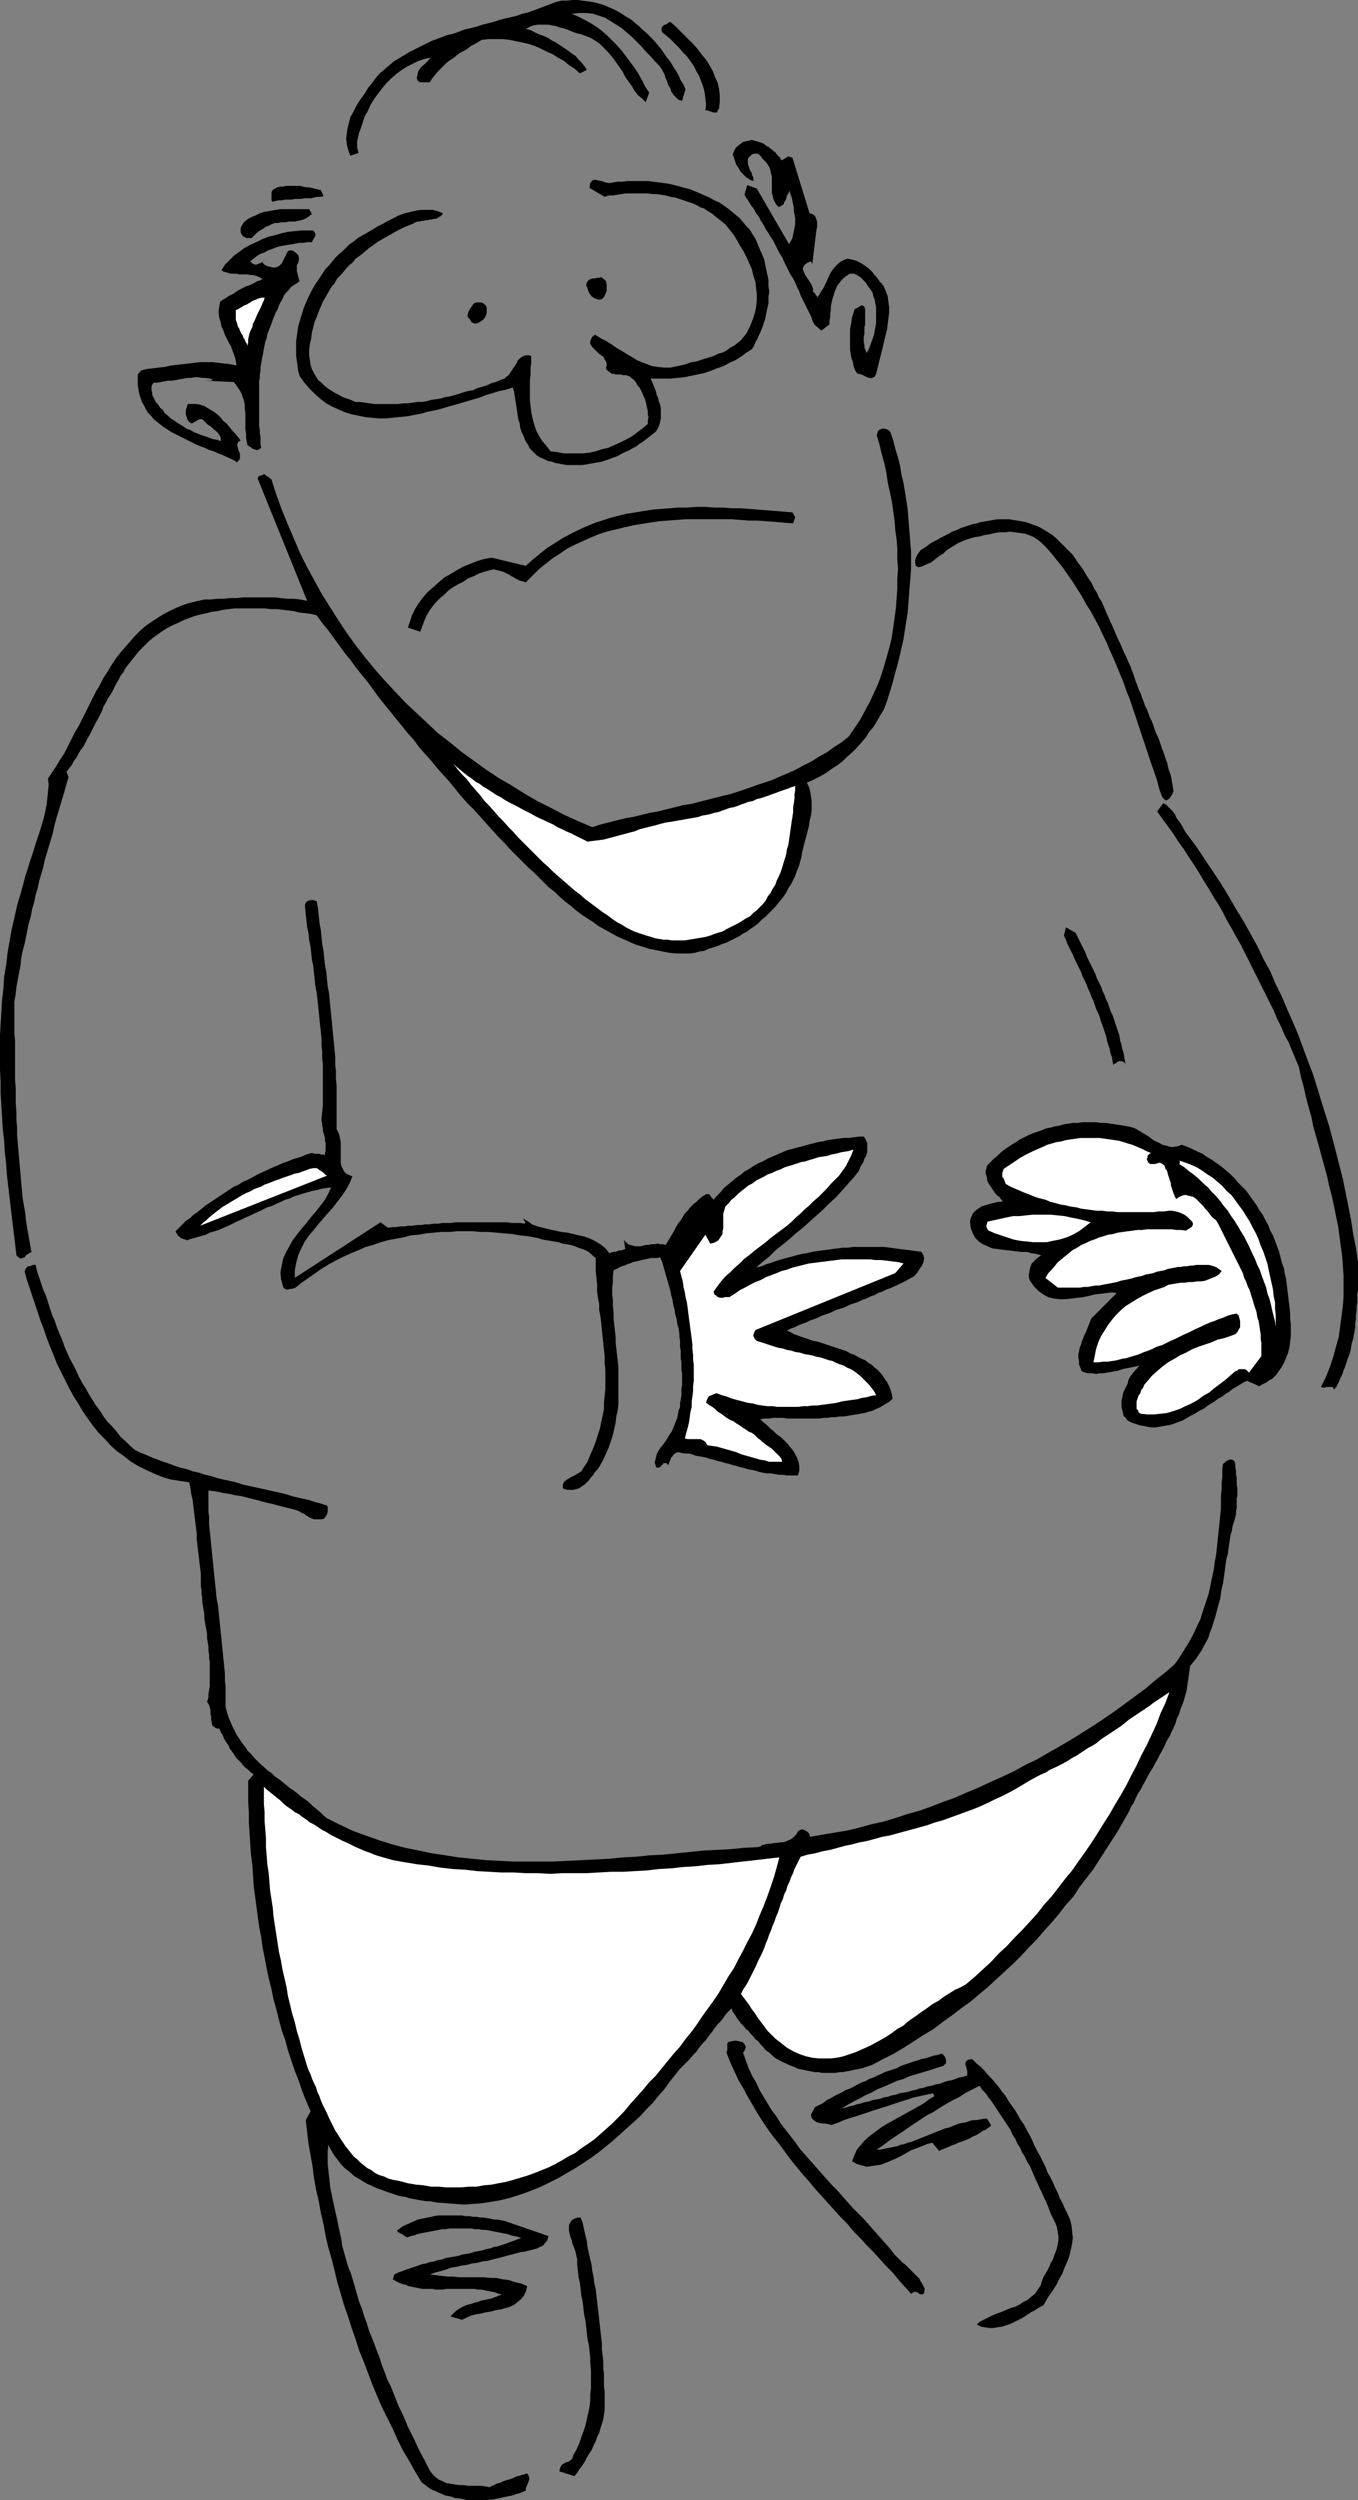 <?xml version="1.0" encoding="UTF-8" standalone="no"?>
<svg
   version="1.0"
   width="84.709mm"
   height="155.839mm"
   id="svg30"
   sodipodi:docname="Scared Man 1.wmf"
   xmlns:inkscape="http://www.inkscape.org/namespaces/inkscape"
   xmlns:sodipodi="http://sodipodi.sourceforge.net/DTD/sodipodi-0.dtd"
   xmlns="http://www.w3.org/2000/svg"
   xmlns:svg="http://www.w3.org/2000/svg">
  <rect width="100%" height="100%" fill="#808080" stroke="none"/>
  <sodipodi:namedview
     id="namedview30"
     pagecolor="#ffffff"
     bordercolor="#000000"
     borderopacity="0.25"
     inkscape:showpageshadow="2"
     inkscape:pageopacity="0.0"
     inkscape:pagecheckerboard="0"
     inkscape:deskcolor="#d1d1d1"
     inkscape:document-units="mm" />
  <defs
     id="defs1">
    <pattern
       id="WMFhbasepattern"
       patternUnits="userSpaceOnUse"
       width="6"
       height="6"
       x="0"
       y="0" />
  </defs>
  <path
     style="fill:#000000;fill-opacity:1;fill-rule:evenodd;stroke:none"
     d="m 169.534,25.531 -0.323,0.485 -0.162,0.485 h -0.485 -0.323 l -0.485,-0.162 -0.485,-0.162 -0.485,-0.162 h -0.485 l 0.162,-1.454 -0.162,-1.293 -0.162,-1.454 -0.323,-1.293 -0.485,-1.293 -0.485,-1.293 -0.646,-1.131 -0.646,-1.293 -0.808,-1.131 -0.808,-1.131 -0.97,-0.97 -0.97,-1.131 -0.97,-0.97 -0.97,-0.97 -0.97,-0.808 -0.97,-0.808 -0.162,-0.485 V 6.625 l 0.162,-0.323 0.323,-0.323 0.323,-0.162 0.485,-0.162 0.323,-0.323 0.485,-0.162 1.131,0.97 1.131,1.131 0.97,0.97 1.131,1.131 1.131,1.131 0.97,1.131 0.97,1.293 0.97,1.131 0.808,1.293 0.808,1.454 0.485,1.293 0.646,1.454 0.323,1.454 0.162,1.454 v 1.454 z"
     id="path1" />
  <path
     style="fill:#000000;fill-opacity:1;fill-rule:evenodd;stroke:none"
     d="m 161.615,21.007 -0.808,2.747 -0.646,-0.162 -0.485,-0.323 -0.485,-0.485 -0.323,-0.323 -0.323,-0.485 -0.323,-0.485 -0.162,-0.646 -0.323,-0.485 -0.323,-0.646 -0.162,-0.646 -0.323,-0.646 -0.162,-0.646 -0.323,-0.646 -0.323,-0.646 -0.323,-0.485 -0.323,-0.485 -1.131,-1.131 -0.97,-1.131 -1.131,-1.131 -0.97,-1.131 -1.131,-1.131 -1.131,-1.131 -1.131,-0.97 -1.293,-1.131 -1.293,-0.808 -1.293,-0.808 -1.293,-0.808 -1.455,-0.485 -1.455,-0.485 -1.616,-0.162 h -1.616 l -1.778,0.162 1.455,0.646 1.616,0.808 1.455,0.808 1.293,0.808 1.293,0.97 1.293,1.131 1.131,1.131 1.131,1.131 1.131,1.293 0.97,1.293 0.97,1.293 0.97,1.293 0.97,1.454 0.808,1.454 0.808,1.616 0.97,1.454 -0.808,2.262 -0.808,-0.808 -0.97,-0.808 -0.808,-0.97 -0.646,-1.131 -0.808,-1.131 -0.808,-1.131 -0.646,-1.293 -0.808,-1.131 -0.808,-1.131 -0.808,-1.131 -0.97,-1.131 -0.97,-0.97 -0.97,-0.97 -1.131,-0.808 -1.131,-0.646 -1.293,-0.485 -0.808,-0.323 -0.808,-0.162 -0.97,-0.323 -0.808,-0.323 -0.808,-0.323 -0.97,-0.323 -0.808,-0.162 -0.808,-0.323 -0.97,-0.162 -0.808,-0.162 h -0.808 -0.97 -0.808 l -0.97,0.162 -0.808,0.323 -0.97,0.485 1.131,0.323 0.97,0.485 0.97,0.485 0.97,0.323 1.131,0.485 0.97,0.646 0.97,0.485 0.97,0.646 0.97,0.646 0.97,0.646 0.808,0.646 0.97,0.646 0.646,0.808 0.808,0.808 0.646,0.808 0.485,0.808 -1.616,0.808 -1.293,-1.131 -1.293,-0.808 -1.131,-0.97 -1.455,-0.808 -1.293,-0.808 -1.455,-0.646 -1.293,-0.646 -1.455,-0.646 -1.455,-0.485 -1.455,-0.323 -1.616,-0.323 -1.455,-0.323 -1.616,-0.162 h -1.616 -1.616 l -1.616,0.162 -0.808,0.485 -0.808,0.485 -0.97,0.485 -0.808,0.646 -0.808,0.485 -0.97,0.485 -0.808,0.646 -0.808,0.646 -0.808,0.485 -0.808,0.646 -0.808,0.808 -0.646,0.646 -0.646,0.646 -0.646,0.808 -0.646,0.808 -0.485,0.808 h -0.485 -0.485 -0.323 -0.485 -0.485 l -0.323,-0.162 -0.323,-0.323 -0.162,-0.485 0.162,-0.808 0.162,-0.808 0.323,-0.485 0.485,-0.646 0.646,-0.485 0.485,-0.485 0.485,-0.485 0.485,-0.646 -1.455,0.323 -1.455,0.485 -1.293,0.646 -1.293,0.646 -1.293,0.808 -1.293,0.97 -1.131,0.97 -1.131,1.131 -0.97,1.131 -0.97,1.293 -0.97,1.293 -0.808,1.293 -0.646,1.454 -0.808,1.454 -0.485,1.454 -0.485,1.454 -0.323,0.808 -0.162,0.646 -0.162,0.808 -0.162,0.646 v 0.646 0.808 l 0.162,0.646 0.162,0.646 -1.939,0.646 -0.485,-1.293 -0.323,-1.293 -0.162,-1.454 0.162,-1.293 0.162,-1.131 0.323,-1.293 0.323,-1.293 0.646,-1.131 0.646,-1.293 0.646,-1.131 0.808,-1.131 0.808,-1.131 0.646,-1.131 0.97,-1.131 0.808,-1.131 0.808,-0.97 1.131,-0.97 1.131,-0.97 1.131,-0.97 1.293,-0.808 1.131,-0.646 1.293,-0.808 1.293,-0.646 1.293,-0.646 1.293,-0.646 1.293,-0.646 1.293,-0.485 1.293,-0.485 1.293,-0.485 1.455,-0.323 1.293,-0.485 1.293,-0.485 1.455,-0.323 1.293,-0.323 1.455,-0.485 1.293,-0.323 1.293,-0.323 1.455,-0.485 1.293,-0.323 1.455,-0.323 1.293,-0.323 1.293,-0.485 1.455,-0.323 1.293,-0.485 1.293,-0.485 1.293,-0.485 1.293,-0.485 1.293,-0.485 1.293,-0.323 h 1.293 L 134.948,0 h 1.293 l 1.131,0.162 1.293,0.162 1.131,0.162 1.293,0.323 1.131,0.323 1.131,0.485 1.131,0.485 0.97,0.485 1.131,0.646 0.97,0.646 1.131,0.646 0.97,0.808 0.97,0.808 0.808,0.808 0.97,0.808 0.97,0.97 0.808,0.808 0.808,0.97 0.808,0.97 0.808,1.131 0.646,0.97 0.808,0.97 0.646,1.131 0.646,0.97 0.646,1.131 0.485,1.131 0.646,0.97 z"
     id="path2" />
  <path
     style="fill:#000000;fill-opacity:1;fill-rule:evenodd;stroke:none"
     d="m 185.857,36.843 0.97,0.323 4.04,13.089 0.646,0.162 0.485,0.323 0.323,0.485 0.162,0.485 0.162,0.646 v 0.646 0.485 l -0.162,0.646 -0.97,8.08 -0.323,-0.646 -0.808,0.323 -0.485,0.323 -0.323,0.323 -0.162,0.323 -0.162,0.485 0.162,0.485 0.162,0.323 0.162,0.485 0.323,0.485 0.323,0.485 0.323,0.485 0.323,0.485 0.323,0.485 0.162,0.485 0.162,0.485 v 0.485 0.162 l 0.162,0.162 0.162,0.162 0.162,0.162 0.162,0.323 0.162,0.162 0.162,0.162 v 0.323 l 0.485,-0.646 0.323,-0.646 0.485,-0.646 0.323,-0.646 0.323,-0.646 0.323,-0.646 0.323,-0.808 0.323,-0.646 0.323,-0.646 0.323,-0.485 0.485,-0.646 0.485,-0.485 0.485,-0.485 0.646,-0.485 0.646,-0.323 0.808,-0.323 0.808,0.162 0.646,0.162 0.646,0.162 0.646,0.323 0.646,0.323 0.485,0.323 0.646,0.485 0.485,0.323 0.485,0.485 0.485,0.485 0.323,0.485 0.485,0.485 0.485,0.646 0.323,0.485 0.485,0.485 0.485,0.646 0.485,1.131 0.485,1.293 0.162,1.293 0.162,1.293 v 1.293 l -0.162,1.293 -0.162,1.293 -0.162,1.293 -0.323,1.293 -0.323,1.293 -0.323,1.454 -0.323,1.293 -0.323,1.293 -0.323,1.293 -0.323,1.293 -0.323,1.293 -0.323,0.646 -0.646,0.323 h -0.485 l -0.646,-0.162 -0.646,-0.323 -0.646,-0.323 -0.646,-0.162 -0.485,-0.162 -0.485,-0.808 -0.323,-0.97 -0.162,-0.97 -0.323,-0.808 -0.162,-0.97 -0.162,-0.97 V 81.442 80.472 79.503 78.533 77.564 l 0.162,-0.808 0.162,-0.97 0.162,-1.131 0.323,-0.97 0.323,-0.97 h 0.323 l 0.162,-0.162 0.323,-0.162 0.323,-0.162 0.162,-0.162 0.323,-0.162 0.323,0.162 0.323,0.162 0.162,0.646 v 0.646 0.808 0.646 0.808 0.646 l -0.162,0.646 v 0.808 0.646 l -0.162,0.808 v 0.646 0.646 l 0.162,0.646 v 0.646 l 0.323,0.646 0.162,0.646 0.485,-0.808 0.323,-0.808 0.323,-0.97 0.323,-0.808 0.323,-0.97 0.162,-0.97 0.162,-0.808 0.162,-0.97 V 75.14 74.332 73.362 72.393 l -0.162,-0.808 -0.162,-0.97 -0.323,-0.808 -0.162,-0.808 -0.485,-0.808 -0.646,-0.808 -0.485,-0.808 -0.646,-0.646 -0.646,-0.646 -0.808,-0.485 -0.646,-0.323 h -0.97 l -0.808,0.485 -0.646,0.485 -0.646,0.646 -0.485,0.646 -0.485,0.646 -0.323,0.808 -0.323,0.808 -0.162,0.646 -0.323,0.97 -0.162,0.808 -0.162,0.808 v 0.808 l -0.162,0.808 v 0.97 l -0.162,0.808 v 0.808 l -1.939,1.454 -1.616,-1.454 -0.485,-0.97 -0.323,-0.97 -0.485,-0.97 -0.485,-0.97 -0.485,-0.97 -0.485,-0.97 -0.485,-0.97 -0.323,-0.97 -0.485,-0.97 -0.485,-1.131 -0.485,-0.97 -0.646,-0.97 -0.485,-0.97 -0.485,-0.97 -0.485,-0.97 -0.485,-1.131 -0.646,-0.97 -0.485,-0.97 -0.485,-0.97 -0.485,-0.97 -0.646,-0.97 -0.485,-0.808 -0.646,-0.97 -0.485,-0.97 -0.646,-0.97 -0.485,-0.97 -0.646,-0.808 -0.485,-0.97 -0.646,-0.808 -0.485,-0.808 -0.646,-0.97 -0.485,-0.808 0.646,-2.262 2.263,0.808 7.596,13.089 0.485,-0.808 0.323,-0.646 0.162,-0.808 0.162,-0.808 0.162,-0.808 0.162,-0.808 v -0.646 -0.808 l -0.162,-0.808 -0.162,-0.808 v -0.808 l -0.162,-0.808 -0.162,-0.808 -0.162,-0.808 -0.323,-0.808 -0.162,-0.808 -0.323,0.646 -0.323,0.485 -0.162,0.646 -0.162,0.485 -0.323,0.485 -0.162,0.485 -0.485,0.323 -0.646,0.323 -0.485,-0.485 -0.323,-0.485 -0.323,-0.646 -0.162,-0.485 -0.162,-0.646 -0.162,-0.646 v -0.808 -0.646 -0.808 -0.646 -0.808 l -0.162,-0.646 -0.162,-0.808 -0.162,-0.646 -0.485,-0.808 -0.323,-0.485 -0.323,-0.323 -0.323,-0.323 -0.323,-0.323 -0.162,-0.323 -0.323,-0.323 -0.323,-0.323 -0.485,-0.162 h -0.485 l -0.646,0.162 -0.323,0.323 -0.323,0.323 -0.323,0.323 v 0.485 0.485 0.323 l 0.162,0.485 0.162,0.485 0.162,0.485 0.323,0.485 0.162,0.485 0.162,0.485 0.162,0.323 v 0.485 0.323 l -0.485,-0.162 -0.323,-0.162 -0.485,-0.323 -0.485,-0.323 -0.323,-0.323 -0.323,-0.323 -0.485,-0.485 -0.323,-0.485 -0.162,-0.323 -0.323,-0.485 -0.323,-0.485 -0.162,-0.485 -0.162,-0.485 -0.162,-0.485 -0.162,-0.485 -0.162,-0.485 0.323,-0.808 0.323,-0.646 0.485,-0.485 0.646,-0.485 0.646,-0.485 0.646,-0.162 0.808,-0.162 0.646,-0.162 0.485,0.162 0.646,0.162 0.485,0.162 0.485,0.162 0.485,0.162 0.485,0.323 0.323,0.323 0.485,0.162 0.323,0.323 0.485,0.323 0.323,0.323 0.485,0.323 0.323,0.485 0.485,0.485 0.323,0.323 0.323,0.646 z"
     id="path3" />
  <path
     style="fill:#000000;fill-opacity:1;fill-rule:evenodd;stroke:none"
     d="m 178.584,57.365 0.323,0.808 0.323,0.808 0.323,0.646 0.323,0.808 0.323,0.808 0.162,0.808 0.162,0.808 0.162,0.808 0.162,0.808 0.162,0.646 0.162,0.808 v 0.808 0.808 l 0.162,0.808 v 0.646 l -0.162,0.808 v 0.808 0.808 l -0.162,0.808 -0.162,0.646 -0.162,0.808 -0.162,0.808 -0.162,0.808 -0.323,0.808 -0.162,0.646 -0.323,0.808 -0.323,0.808 -0.323,0.646 -0.323,0.808 -0.485,0.808 -0.323,0.808 -0.485,0.808 -1.293,0.808 -1.293,0.97 -1.293,0.808 -1.455,0.646 -1.455,0.808 -1.455,0.485 -1.616,0.646 -1.455,0.485 -1.616,0.323 -1.455,0.323 -1.616,0.323 -1.616,0.162 -1.616,0.162 h -1.455 -1.616 -1.616 l 0.323,0.646 0.323,0.808 0.323,0.808 0.323,0.808 0.162,0.808 0.323,0.646 0.162,0.808 0.323,0.808 0.162,0.808 v 0.808 0.808 0.808 l -0.162,0.808 -0.162,0.646 -0.323,0.808 -0.485,0.808 -0.808,0.646 -0.808,0.646 -0.646,0.485 -0.808,0.646 -0.808,0.485 -0.808,0.646 -0.97,0.485 -0.808,0.485 -0.808,0.323 -0.97,0.485 -0.808,0.485 -0.97,0.323 -0.808,0.323 -0.97,0.323 -0.97,0.323 -0.808,0.162 -0.97,0.162 -0.97,0.162 -0.808,0.162 -0.97,0.162 h -0.97 -0.97 -0.808 -0.97 l -0.97,-0.162 -0.808,-0.162 -0.97,-0.162 -0.808,-0.323 -0.97,-0.162 -0.97,-0.485 -0.808,-0.323 -0.808,-0.485 -0.808,-0.808 -0.808,-0.808 -0.485,-0.97 -0.646,-0.97 -0.323,-0.97 -0.485,-0.97 -0.323,-0.97 -0.162,-1.131 -0.323,-0.97 -0.162,-1.131 -0.162,-1.131 -0.162,-0.97 -0.162,-1.131 -0.162,-0.97 -0.162,-1.131 -0.323,-0.97 -1.455,0.485 -1.616,0.323 -1.616,0.485 -1.616,0.485 -1.616,0.646 -1.778,0.485 -1.616,0.485 -1.616,0.485 -1.778,0.485 -1.616,0.485 -1.778,0.485 -1.778,0.323 -1.616,0.485 -1.778,0.323 -1.616,0.323 -1.778,0.162 -1.616,0.162 -1.778,0.162 H 89.211 L 87.595,98.409 85.979,98.247 84.524,97.924 82.908,97.601 81.292,97.116 79.838,96.47 78.383,95.824 76.929,95.016 75.636,94.046 74.343,92.915 73.05,91.622 71.757,90.168 70.626,88.552 70.302,87.421 70.141,86.128 69.979,84.997 69.817,83.866 v -1.131 -1.131 -1.293 l 0.162,-1.131 0.162,-1.131 0.162,-1.131 0.323,-1.131 0.323,-1.131 0.323,-0.97 0.323,-1.131 0.485,-1.131 0.485,-1.131 0.485,-0.97 0.485,-0.97 0.646,-1.131 0.646,-0.97 0.646,-0.97 0.646,-0.97 0.646,-0.97 0.808,-0.808 0.808,-0.97 0.646,-0.808 0.808,-0.808 0.97,-0.808 0.808,-0.808 0.808,-0.808 0.97,-0.646 0.97,-0.808 1.131,-0.646 1.131,-0.646 1.131,-0.646 1.293,-0.808 1.293,-0.646 1.131,-0.646 1.293,-0.646 1.293,-0.646 1.293,-0.485 1.455,-0.323 1.293,-0.323 1.293,-0.162 h 1.293 1.293 l 1.293,0.323 1.131,0.485 -0.162,0.323 -0.323,0.323 -0.323,0.162 -0.485,0.323 -0.323,0.162 H 102.302 l -0.485,0.162 h -0.485 l -0.485,0.162 h -0.485 l -0.485,0.162 h -0.485 l -0.485,0.162 h -0.485 l -0.485,0.162 -0.485,0.323 -1.293,0.485 -1.131,0.485 -1.293,0.646 -1.131,0.646 -1.131,0.646 -1.131,0.646 -1.131,0.646 -1.131,0.808 -1.131,0.808 -0.97,0.808 -0.97,0.808 -1.131,0.808 -0.808,0.97 -0.97,0.808 -0.808,0.97 -0.808,0.97 -0.97,0.97 -0.646,1.131 -0.808,0.97 -0.646,1.131 -0.646,1.131 -0.646,1.131 -0.485,1.131 -0.485,1.131 -0.485,1.293 -0.485,1.131 -0.323,1.293 -0.323,1.293 -0.162,1.293 -0.323,1.454 -0.162,1.293 v 1.293 l 0.162,1.131 0.162,1.131 0.323,0.97 0.485,0.97 0.485,0.808 0.485,0.808 0.808,0.646 0.646,0.646 0.808,0.646 0.97,0.646 0.808,0.485 0.97,0.485 0.808,0.485 0.97,0.323 0.97,0.323 0.97,0.485 h 1.131 l 1.131,0.162 1.131,0.162 1.131,0.162 h 1.131 1.131 1.131 1.131 1.131 l 1.131,-0.162 h 1.131 l 1.131,-0.162 1.131,-0.162 h 1.131 l 0.97,-0.162 1.131,-0.323 1.131,-0.162 1.131,-0.162 0.97,-0.323 1.131,-0.162 1.131,-0.323 1.131,-0.323 0.97,-0.323 1.131,-0.323 1.131,-0.162 0.97,-0.485 1.131,-0.323 1.131,-0.323 0.97,-0.485 1.131,-0.323 1.131,-0.485 0.97,-0.323 0.485,-0.485 0.485,-0.323 0.323,-0.485 0.323,-0.485 0.323,-0.485 0.323,-0.485 0.323,-0.485 0.323,-0.485 0.162,-0.485 0.323,-0.323 0.323,-0.323 0.485,-0.323 0.323,-0.162 0.485,-0.162 h 0.646 l 0.646,0.162 v 1.454 l -0.162,1.454 v 1.454 l -0.162,1.454 v 1.616 1.454 1.454 l 0.162,1.454 0.162,1.454 0.323,1.454 0.323,1.293 0.485,1.454 0.646,1.293 0.808,1.293 0.97,1.131 0.97,1.293 1.455,0.162 1.616,0.323 h 1.455 1.616 1.455 l 1.616,-0.162 1.455,-0.323 1.455,-0.485 1.455,-0.323 1.455,-0.646 1.455,-0.646 1.293,-0.646 1.455,-0.808 1.293,-0.97 1.293,-0.97 1.131,-0.97 v -0.808 l 0.162,-0.808 -0.162,-0.646 v -0.808 l -0.162,-0.646 -0.162,-0.808 -0.162,-0.646 -0.162,-0.646 -0.323,-0.646 -0.323,-0.808 -0.323,-0.646 -0.323,-0.646 -0.485,-0.485 -0.323,-0.646 -0.485,-0.646 -0.646,-0.485 -0.323,-0.323 -0.485,-0.162 -0.323,-0.162 h -0.485 -0.323 l -0.485,-0.162 h -0.485 -0.323 -0.485 l -0.323,-0.162 h -0.485 l -0.323,-0.162 -0.323,-0.323 -0.323,-0.162 -0.323,-0.323 -0.162,-0.485 0.162,-0.485 v -0.485 l -0.162,-0.485 -0.323,-0.485 -0.323,-0.646 -0.485,-0.323 -0.646,-0.485 -0.485,-0.485 -0.485,-0.485 -0.485,-0.485 -0.323,-0.485 -0.162,-0.323 v -0.485 l 0.162,-0.485 0.323,-0.646 0.646,-0.485 1.293,0.808 1.293,0.646 1.293,0.808 1.131,0.808 1.131,0.646 1.293,0.808 1.131,0.646 1.293,0.808 1.131,0.485 1.293,0.485 1.293,0.485 1.293,0.162 1.455,0.162 h 1.455 l 1.455,-0.323 1.616,-0.323 0.97,-0.323 0.97,-0.323 1.131,-0.162 0.97,-0.323 0.97,-0.323 1.131,-0.323 0.97,-0.323 0.97,-0.485 1.131,-0.323 0.97,-0.485 0.808,-0.646 0.97,-0.485 0.808,-0.646 0.808,-0.646 0.646,-0.808 0.646,-0.808 0.808,-1.616 0.646,-1.616 0.485,-1.454 0.323,-1.454 0.162,-1.616 v -1.454 l -0.162,-1.454 -0.162,-1.454 -0.485,-1.454 -0.323,-1.454 -0.646,-1.454 -0.646,-1.454 -0.646,-1.293 -0.808,-1.293 -0.808,-1.454 -0.808,-1.293 -0.646,-0.808 -0.646,-0.808 -0.646,-0.808 -0.808,-0.646 -0.808,-0.646 -0.808,-0.646 -0.808,-0.646 -0.808,-0.485 -0.97,-0.646 -0.97,-0.323 -0.808,-0.485 -1.131,-0.485 -0.97,-0.323 -0.97,-0.323 -0.97,-0.323 -0.97,-0.323 -1.131,-0.162 -1.131,-0.323 -0.97,-0.162 -1.131,-0.162 h -0.97 l -1.131,-0.162 h -0.97 -1.131 -0.97 -1.131 -0.97 l -1.131,0.162 -0.97,0.162 -0.97,0.162 h -0.97 l -0.97,0.323 -3.556,-2.101 0.162,-1.131 0.485,-0.646 0.646,-0.162 0.646,0.162 0.97,0.162 0.808,0.323 0.97,0.162 0.808,-0.162 1.131,-0.162 h 1.131 l 1.131,-0.162 h 1.293 1.131 1.293 1.293 l 1.131,0.162 1.293,0.162 1.293,0.162 1.131,0.162 1.293,0.323 1.293,0.323 1.131,0.323 1.293,0.323 1.131,0.485 1.131,0.485 1.131,0.485 1.131,0.485 1.131,0.646 1.131,0.485 0.97,0.646 1.131,0.808 0.808,0.646 0.97,0.808 0.97,0.808 0.808,0.97 0.808,0.97 0.808,0.808 0.646,1.131 0.646,0.97 z"
     id="path4" />
  <path
     style="fill:#000000;fill-opacity:1;fill-rule:evenodd;stroke:none"
     d="m 76.282,46.215 -0.646,0.162 h -0.808 l -0.808,0.162 -0.646,0.162 h -0.808 -0.808 l -0.646,0.162 h -0.808 -0.808 l -0.808,0.162 h -0.646 -0.808 l -0.808,0.162 h -0.808 l -0.646,0.162 -0.808,0.162 -0.162,-0.323 v -0.485 -0.485 -0.485 -0.323 l 0.162,-0.485 0.323,-0.323 0.323,-0.162 0.646,-0.323 0.646,-0.162 h 0.646 l 0.646,-0.162 h 0.646 0.646 0.808 0.646 0.646 l 0.646,0.162 0.646,0.162 h 0.646 l 0.808,0.162 0.646,0.162 0.646,0.162 0.808,0.162 z"
     id="path5" />
  <path
     style="fill:#000000;fill-opacity:1;fill-rule:evenodd;stroke:none"
     d="m 141.898,70.454 -0.646,0.162 -0.646,-0.162 -0.646,-0.323 -0.485,-0.323 -0.485,-0.646 -0.323,-0.646 -0.162,-0.646 -0.323,-0.646 0.162,-0.646 0.323,-0.485 0.485,-0.323 0.485,-0.162 h 0.485 l 0.646,-0.162 h 0.485 l 0.485,-0.162 0.646,0.485 0.485,0.485 0.162,0.808 v 0.646 0.808 l -0.323,0.808 -0.323,0.646 z"
     id="path6" />
  <path
     style="fill:#000000;fill-opacity:1;fill-rule:evenodd;stroke:none"
     d="m 73.535,50.416 -0.646,0.485 -0.646,0.485 -0.646,0.323 -0.646,0.162 -0.646,0.162 -0.808,0.162 h -0.646 -0.808 l -0.808,0.162 h -0.808 l -0.808,0.162 h -0.808 l -0.808,0.323 -0.646,0.323 -0.808,0.323 -0.646,0.485 -0.646,0.323 -0.646,0.485 -0.485,0.485 -0.323,0.323 -0.485,0.485 H 58.666 58.02 L 57.212,55.587 56.888,55.103 56.727,54.618 v -0.485 -0.323 l 0.162,-0.485 0.323,-0.485 0.162,-0.323 0.323,-0.323 0.808,-0.646 0.97,-0.485 0.808,-0.323 0.97,-0.485 0.97,-0.323 0.97,-0.162 0.97,-0.162 0.808,-0.162 1.131,-0.162 h 0.97 0.97 0.97 0.97 0.97 0.97 0.97 z"
     id="path7" />
  <path
     style="fill:#000000;fill-opacity:1;fill-rule:evenodd;stroke:none"
     d="m 73.535,57.042 h -0.97 l -0.97,0.162 h -0.97 l -0.808,0.162 -0.97,0.162 -0.97,0.162 -0.97,0.162 -0.97,0.162 -0.97,0.323 -0.808,0.323 -0.97,0.323 -0.808,0.485 -0.97,0.323 -0.808,0.485 -0.808,0.646 -0.808,0.646 0.485,0.485 0.323,0.162 0.485,0.162 0.485,-0.162 0.323,-0.162 0.485,-0.162 0.485,-0.323 0.323,-0.162 h -0.162 l -0.162,0.162 -0.162,0.162 v 0.162 l 0.485,0.485 0.646,0.323 0.646,0.162 0.646,0.162 h 0.646 l 0.485,-0.162 0.485,-0.323 0.485,-0.485 1.455,-2.909 0.485,-0.162 h 0.485 l 0.323,0.162 0.485,0.323 0.323,0.323 0.323,0.323 0.162,0.485 v 0.646 l -0.162,0.646 -0.323,0.646 v 0.646 0.646 l 0.162,0.646 0.162,0.646 0.162,0.646 0.162,0.485 -0.646,0.485 -0.808,0.485 -0.646,0.485 -0.485,0.646 -0.646,0.646 -0.485,0.646 -0.323,0.808 -0.485,0.808 -0.323,0.646 -0.323,0.97 -0.485,0.808 -0.323,0.808 -0.323,0.808 -0.323,0.97 -0.323,0.808 -0.323,0.808 -0.323,0.808 -0.162,0.97 -0.323,0.808 -0.162,0.808 -0.162,0.808 -0.162,0.97 -0.162,0.808 -0.162,0.808 -0.162,0.97 -0.162,0.808 v 0.808 l -0.162,0.97 v 0.808 l -0.162,0.808 v 0.97 0.808 0.97 0.808 0.808 0.97 0.808 0.97 0.808 0.808 0.97 0.808 l 0.162,0.97 v 0.808 l 0.162,0.808 v 0.808 0.97 l 0.162,0.808 -0.485,0.323 -0.323,0.162 h -0.323 l -0.485,-0.162 -0.485,-0.162 -0.323,-0.323 -0.323,-0.162 -0.485,-0.323 -0.162,-0.808 -0.162,-0.97 v -0.97 l -0.162,-0.97 v -0.97 -0.97 -0.97 -0.97 L 57.696,96.308 V 95.339 L 57.535,94.369 57.212,93.561 56.888,92.592 56.403,91.784 55.757,90.814 55.111,90.006 48.323,89.683 h 0.323 0.162 0.323 0.162 0.162 0.323 l 0.162,-0.162 0.323,-0.162 -0.808,-0.162 -0.97,-0.162 h -0.808 l -0.97,-0.162 h -0.808 l -0.97,0.162 h -0.808 l -0.808,0.162 -0.97,0.162 -0.808,0.162 -0.97,0.162 h -0.97 l -0.808,0.162 -0.97,0.162 -0.808,0.162 h -0.808 l -0.323,0.485 -0.162,0.485 v 0.485 0.323 l 0.162,0.485 v 0.485 l 0.162,0.485 0.323,0.485 0.162,0.485 0.323,0.485 0.323,0.323 0.323,0.485 0.323,0.485 0.485,0.323 0.323,0.485 0.162,0.323 0.808,0.646 0.646,0.646 0.808,0.485 0.646,0.485 0.808,0.485 0.808,0.485 0.646,0.485 0.97,0.323 0.808,0.485 0.808,0.323 0.808,0.323 0.97,0.323 0.97,0.323 0.808,0.323 0.97,0.162 0.97,0.323 v -0.808 l -0.323,-0.646 -0.485,-0.646 -0.808,-0.646 -0.646,-0.646 -0.808,-0.485 -0.646,-0.646 -0.646,-0.646 h -0.485 l -0.485,0.162 -0.485,0.323 -0.323,0.162 -0.485,0.323 H 45.09 L 44.767,99.54 44.282,99.055 44.121,98.571 43.959,98.086 43.798,97.601 v -0.485 -0.485 l 0.162,-0.485 0.162,-0.485 0.162,-0.485 h 0.97 0.97 l 0.97,0.162 0.97,0.323 0.808,0.485 0.808,0.485 0.808,0.485 0.808,0.646 0.646,0.646 0.646,0.808 0.808,0.646 0.646,0.808 0.646,0.808 0.646,0.646 0.646,0.808 0.646,0.808 -0.646,0.485 -0.162,0.646 0.162,0.646 0.162,0.646 0.323,0.646 v 0.646 0.646 l -0.646,0.808 -0.808,-0.485 -0.97,-0.485 -0.808,-0.323 -0.97,-0.485 -0.97,-0.323 -0.97,-0.485 -1.131,-0.323 -0.97,-0.485 -0.97,-0.323 -1.131,-0.485 -0.97,-0.485 -0.97,-0.485 -0.97,-0.485 -0.97,-0.485 -0.97,-0.485 -0.97,-0.485 -0.97,-0.646 -0.808,-0.485 -0.808,-0.646 -0.808,-0.646 -0.808,-0.646 -0.646,-0.808 -0.646,-0.646 -0.485,-0.808 -0.485,-0.97 -0.485,-0.808 -0.323,-0.97 -0.323,-0.97 -0.162,-0.97 -0.162,-1.131 V 89.521 88.229 l 0.808,-0.97 1.293,-0.323 1.455,-0.162 1.293,-0.162 1.455,-0.162 1.455,-0.323 1.293,-0.162 1.455,-0.162 1.455,-0.162 1.293,-0.162 1.455,-0.162 h 1.455 1.455 l 1.455,0.162 1.293,0.162 1.455,0.162 1.455,0.323 -0.162,-0.97 -0.162,-0.808 -0.323,-0.97 -0.323,-0.808 -0.323,-0.97 -0.485,-0.808 -0.485,-0.97 -0.485,-0.97 -0.323,-0.97 -0.485,-0.97 -0.162,-0.97 -0.323,-0.97 -0.162,-0.97 v -0.97 l 0.162,-0.97 0.162,-0.97 0.646,-0.485 0.646,-0.323 0.646,-0.485 0.646,-0.323 0.646,-0.323 0.646,-0.485 0.485,-0.323 0.646,-0.323 0.646,-0.323 0.646,-0.323 0.646,-0.162 0.646,-0.323 0.646,-0.323 0.485,-0.323 0.646,-0.162 0.646,-0.323 L 61.414,65.444 60.767,65.121 60.282,64.96 59.636,64.798 H 58.989 l -0.646,-0.162 h -0.646 -0.646 -0.646 l -0.646,-0.162 h -0.646 -0.646 l -0.646,-0.162 -0.485,-0.162 -0.646,-0.162 -0.485,-0.323 0.808,-1.293 0.97,-0.97 1.131,-1.131 1.131,-0.808 1.293,-0.97 1.455,-0.808 1.455,-0.646 1.293,-0.646 1.616,-0.646 1.455,-0.323 1.616,-0.485 1.455,-0.323 1.616,-0.162 1.455,-0.162 h 1.455 1.455 l 0.323,0.485 0.162,0.323 v 0.485 l -0.162,0.323 -0.162,0.162 -0.162,0.323 -0.162,0.323 z"
     id="path8" />
  <path
     style="fill:#000000;fill-opacity:1;fill-rule:evenodd;stroke:none"
     d="m 114.746,73.201 v 0.646 l -0.323,0.808 -0.485,0.646 -0.646,0.485 -0.646,0.323 -0.646,0.162 -0.808,-0.323 -0.485,-0.808 -0.485,-0.485 v -0.485 l 0.162,-0.485 0.162,-0.485 0.323,-0.485 0.323,-0.485 0.323,-0.485 0.323,-0.323 0.485,-0.162 h 0.646 0.485 l 0.485,0.162 0.323,0.323 0.323,0.323 0.162,0.485 z"
     id="path9" />
  <path
     style="fill:#000000;fill-opacity:1;fill-rule:evenodd;stroke:none"
     d="m 209.937,101.802 0.646,1.939 0.485,1.939 0.646,2.101 0.485,1.939 0.323,2.101 0.485,1.939 0.323,1.939 0.323,2.101 0.323,2.101 0.162,1.939 0.162,2.101 0.162,1.939 0.162,2.101 0.162,1.939 v 2.101 2.101 l -0.162,2.101 -0.162,1.939 -0.162,2.101 -0.162,2.101 -0.162,2.101 -0.323,1.939 -0.323,2.101 -0.323,2.101 -0.485,2.101 -0.485,2.101 -0.485,1.939 -0.646,2.262 -0.485,1.939 -0.646,2.101 -0.646,2.101 -0.808,2.101 -0.808,1.293 -0.808,1.454 -0.808,1.293 -0.97,1.131 -0.808,1.293 -0.97,1.131 -1.131,1.293 -1.131,1.131 -1.131,0.97 -1.131,1.131 -1.293,0.97 -1.293,0.808 -1.293,0.97 -1.455,0.808 -1.616,0.808 -1.455,0.646 0.485,0.97 0.323,1.131 0.162,1.131 0.162,1.131 v 1.131 1.131 l -0.162,1.131 -0.323,1.293 -0.162,1.293 -0.323,1.131 -0.323,1.293 -0.323,1.131 -0.323,1.293 -0.323,1.293 -0.162,1.131 -0.323,1.131 -0.323,1.131 -0.485,1.131 -0.323,0.97 -0.485,0.97 -0.485,0.97 -0.646,0.97 -0.485,0.97 -0.646,0.97 -0.646,0.808 -0.646,0.808 -0.808,0.97 -0.646,0.646 -0.808,0.808 -0.808,0.808 -0.808,0.646 -0.808,0.808 -0.808,0.646 -0.97,0.646 -0.808,0.646 -0.97,0.485 -0.97,0.646 -0.97,0.485 -0.97,0.485 -0.97,0.485 -0.97,0.323 -1.131,0.485 -0.97,0.323 -1.131,0.323 -0.97,0.485 -1.131,0.162 -1.131,0.323 -1.131,0.162 h -1.616 -1.778 l -1.616,-0.162 -1.616,-0.323 -1.616,-0.323 -1.616,-0.323 -1.455,-0.485 -1.616,-0.485 -1.455,-0.646 -1.455,-0.646 -1.455,-0.646 -1.455,-0.808 -1.455,-0.808 -1.455,-0.808 -1.293,-0.97 -1.293,-0.808 -1.455,-0.97 -1.293,-0.97 -1.293,-1.131 -1.293,-0.97 -1.293,-1.131 -1.131,-1.131 -1.293,-0.97 -1.131,-1.131 -1.293,-1.293 -1.131,-1.131 -1.293,-1.131 -1.131,-1.131 -1.131,-1.131 -1.131,-1.131 -1.131,-1.131 -0.97,-1.131 -1.616,-1.616 -1.455,-1.616 -1.455,-1.616 -1.455,-1.616 -1.455,-1.616 -1.455,-1.454 -1.455,-1.616 -1.455,-1.778 -1.293,-1.616 -1.455,-1.616 -1.455,-1.616 -1.293,-1.616 -1.455,-1.616 -1.455,-1.616 -1.293,-1.778 -1.455,-1.616 -1.293,-1.616 -1.455,-1.778 -1.293,-1.616 -1.455,-1.778 -1.293,-1.616 -1.293,-1.778 -1.293,-1.778 -1.455,-1.778 -1.293,-1.616 -1.293,-1.778 -1.455,-1.778 -1.293,-1.778 -1.293,-1.778 -1.293,-1.778 -1.455,-1.778 -1.293,-1.778 -1.293,-0.323 -1.293,-0.162 -1.455,-0.162 -1.293,-0.323 -1.293,-0.162 -1.455,-0.162 -1.293,-0.162 h -1.455 l -1.455,-0.162 H 61.09 59.636 58.181 56.888 55.434 l -1.455,0.162 -1.293,0.162 -1.455,0.323 -1.293,0.162 -1.293,0.323 -1.455,0.323 -1.293,0.323 -1.293,0.485 -1.293,0.485 -1.293,0.646 -1.131,0.485 -1.293,0.646 -1.293,0.808 -1.131,0.808 -1.131,0.808 -1.131,0.97 -1.131,1.131 -0.97,0.97 -0.646,0.808 -0.646,0.808 -0.646,0.808 -0.646,0.808 -0.646,0.808 -0.485,0.97 -0.646,0.808 -0.485,0.97 -0.485,0.808 -0.485,0.97 -0.485,0.97 -0.485,0.808 -0.646,0.97 -0.485,0.97 -0.485,0.808 -0.323,0.97 -0.485,0.97 -0.485,0.97 -0.485,0.808 -0.485,0.97 -0.485,0.97 -0.485,0.97 -0.485,0.808 -0.485,0.97 -0.485,0.97 -0.646,0.808 -0.485,0.808 -0.485,0.97 -0.646,0.808 -0.485,0.97 -0.646,0.808 -0.646,0.808 0.485,1.293 -0.485,1.616 -0.485,1.778 -0.485,1.616 -0.485,1.616 -0.485,1.616 -0.485,1.616 -0.485,1.778 -0.323,1.616 -0.485,1.616 -0.485,1.616 -0.485,1.616 -0.485,1.616 -0.323,1.616 -0.485,1.616 -0.485,1.616 -0.323,1.616 -0.485,1.616 -0.323,1.616 -0.485,1.616 -0.323,1.778 -0.485,1.616 -0.323,1.616 -0.323,1.616 -0.323,1.616 -0.485,1.778 -0.323,1.616 -0.162,1.616 -0.323,1.778 -0.323,1.616 -0.323,1.778 -0.162,1.616 -0.323,1.778 v 1.778 1.939 1.778 1.939 l 0.162,1.778 v 1.939 1.778 1.939 1.778 1.939 l 0.162,1.778 v 1.939 1.778 l 0.162,1.939 v 1.778 l 0.162,1.939 v 1.778 l 0.162,1.939 0.162,1.778 0.162,1.939 0.162,1.778 0.162,1.778 0.162,1.939 0.162,1.778 0.162,1.778 0.323,1.939 0.323,1.778 0.162,1.778 0.323,1.939 0.323,1.778 0.323,1.939 0.323,1.778 h -0.323 l -0.485,0.323 -0.485,0.323 -0.323,0.485 -0.485,0.162 -0.485,0.162 -0.485,-0.323 -0.485,-0.485 -0.323,-2.747 -0.323,-2.747 -0.323,-2.585 -0.323,-2.747 -0.323,-2.747 -0.323,-2.747 -0.323,-2.747 -0.162,-2.585 -0.323,-2.747 -0.162,-2.747 -0.323,-2.747 -0.162,-2.747 -0.162,-2.747 -0.162,-2.747 v -2.747 L 0,252.082 v -2.747 -2.747 -2.747 l 0.162,-2.747 0.162,-2.747 0.162,-2.747 0.323,-2.747 0.162,-2.747 0.485,-2.747 0.323,-2.909 0.485,-2.747 0.485,-2.747 0.646,-2.747 0.646,-2.909 0.808,-2.747 0.808,-2.909 0.323,-1.293 0.485,-1.454 0.485,-1.616 0.485,-1.454 0.485,-1.454 0.485,-1.616 0.485,-1.454 0.485,-1.454 0.485,-1.616 0.485,-1.616 0.323,-1.454 0.323,-1.616 0.162,-1.454 0.162,-1.616 0.162,-1.616 -0.162,-1.454 0.97,-1.454 0.97,-1.454 0.97,-1.616 0.97,-1.454 0.808,-1.616 0.808,-1.616 0.808,-1.616 0.97,-1.616 0.808,-1.616 0.808,-1.616 0.808,-1.616 0.808,-1.616 0.808,-1.616 0.97,-1.616 0.808,-1.616 0.97,-1.454 0.97,-1.616 0.97,-1.454 1.131,-1.454 1.131,-1.293 1.131,-1.293 1.131,-1.293 1.293,-1.293 1.293,-1.131 1.455,-0.97 1.455,-0.97 1.616,-0.97 1.616,-0.808 1.778,-0.808 1.778,-0.646 1.939,-0.485 2.101,-0.485 h 1.455 l 1.616,-0.162 h 1.455 l 1.455,-0.162 h 1.616 l 1.455,-0.162 h 1.455 1.616 1.455 1.455 1.616 l 1.455,0.162 1.455,0.162 h 1.616 l 1.455,0.162 1.616,0.323 L 60.767,112.791 v -0.162 l 0.162,-0.323 0.162,-0.162 h 0.162 l 0.323,-0.162 h 0.162 l 0.323,-0.162 0.162,-0.162 1.778,1.293 1.131,3.555 1.293,3.555 1.455,3.555 1.455,3.393 1.455,3.393 1.616,3.232 1.778,3.232 1.778,3.232 1.939,3.07 1.939,3.07 1.939,2.909 2.101,2.909 2.263,2.909 2.263,2.747 2.263,2.585 2.424,2.585 2.424,2.585 2.586,2.424 2.586,2.424 2.586,2.424 2.747,2.101 2.747,2.262 2.909,2.101 2.909,2.101 2.909,1.939 3.071,1.778 3.071,1.939 3.071,1.778 3.232,1.616 3.071,1.616 3.232,1.454 3.394,1.454 1.939,-0.646 1.939,-0.485 1.939,-0.485 1.939,-0.485 1.939,-0.323 1.939,-0.485 1.939,-0.485 1.939,-0.323 1.939,-0.485 1.939,-0.485 1.939,-0.485 2.101,-0.323 1.778,-0.485 1.939,-0.485 1.939,-0.485 1.939,-0.485 1.939,-0.485 1.939,-0.646 1.939,-0.646 1.778,-0.646 1.939,-0.646 1.939,-0.646 1.778,-0.808 1.939,-0.808 1.778,-0.808 1.778,-0.97 1.939,-0.97 1.778,-1.131 1.778,-0.97 1.778,-1.293 1.778,-1.131 1.616,-1.293 1.455,-2.101 1.293,-1.939 1.131,-2.101 1.131,-2.101 0.97,-2.101 0.97,-2.101 0.808,-2.262 0.646,-2.101 0.646,-2.262 0.646,-2.262 0.485,-2.101 0.323,-2.262 0.323,-2.262 0.323,-2.424 0.162,-2.262 0.162,-2.262 v -2.262 l 0.162,-2.262 -0.162,-2.424 v -2.262 l -0.162,-2.262 -0.323,-2.262 -0.162,-2.262 -0.323,-2.262 -0.323,-2.262 -0.485,-2.262 -0.485,-2.262 -0.323,-2.262 -0.485,-2.262 -0.646,-2.262 -0.485,-2.101 -0.646,-2.101 0.162,-0.646 0.162,-0.485 0.485,-0.323 0.485,-0.162 h 0.485 l 0.646,0.162 0.485,0.323 z"
     id="path10" />
  <path
     style="fill:#000000;fill-opacity:1;fill-rule:evenodd;stroke:none"
     d="m 266.502,156.905 0.323,0.97 0.323,0.808 0.323,0.97 0.323,0.97 0.323,0.808 0.323,0.97 0.485,0.97 0.323,0.97 0.323,0.808 0.323,0.97 0.485,0.97 0.323,0.808 0.323,0.97 0.485,0.97 0.323,0.808 0.323,0.97 0.323,0.97 0.485,0.97 0.323,0.808 0.323,0.97 0.323,0.97 0.323,0.808 0.323,0.97 0.323,0.97 0.323,0.808 0.162,0.97 0.323,0.97 0.323,0.97 0.162,0.808 0.162,0.97 0.162,0.97 0.162,0.97 -0.162,0.162 -0.162,0.485 -0.323,0.485 -0.323,0.485 -0.485,0.323 -0.323,0.162 -0.485,-0.323 -0.485,-0.646 -0.646,-1.778 -0.485,-1.939 -0.646,-1.939 -0.646,-1.778 -0.646,-1.939 -0.646,-1.939 -0.646,-1.939 -0.646,-1.939 -0.646,-1.939 -0.646,-1.939 -0.646,-1.939 -0.646,-1.939 -0.808,-1.939 -0.646,-1.939 -0.808,-1.939 -0.808,-1.939 -0.808,-1.939 -0.808,-1.778 -0.808,-1.939 -0.97,-1.939 -0.808,-1.778 -0.97,-1.778 -0.97,-1.778 -1.131,-1.778 -0.97,-1.778 -1.131,-1.778 -1.131,-1.778 -1.131,-1.616 -1.131,-1.616 -1.293,-1.616 -1.293,-1.616 -1.293,-1.454 -0.97,-0.97 -0.97,-0.808 -0.97,-0.646 -1.131,-0.485 -0.97,-0.323 -1.131,-0.162 -1.293,-0.162 -1.131,-0.162 -1.131,0.162 H 235.634 l -1.131,0.162 -1.293,0.323 -1.131,0.162 -1.131,0.323 -1.131,0.162 -1.131,0.323 -0.97,0.323 -0.808,0.323 -0.808,0.323 -0.808,0.485 -0.808,0.485 -0.808,0.485 -0.646,0.485 -0.646,0.646 -0.808,0.485 -0.646,0.485 -0.808,0.646 -0.646,0.485 -0.808,0.323 -0.646,0.323 -0.808,0.323 -0.646,0.162 -0.646,-0.323 -0.162,-0.646 v -0.646 l 0.162,-0.646 0.323,-0.646 0.323,-0.485 0.485,-0.646 0.485,-0.323 0.808,-0.485 0.808,-0.646 0.808,-0.485 0.97,-0.485 0.808,-0.485 0.97,-0.485 0.97,-0.485 0.808,-0.485 0.97,-0.323 0.97,-0.485 0.97,-0.323 0.97,-0.323 0.97,-0.323 0.97,-0.162 0.97,-0.323 0.97,-0.162 0.97,-0.162 0.97,-0.162 0.97,-0.162 h 0.97 0.97 0.97 l 0.808,0.162 0.97,0.162 0.97,0.162 0.97,0.162 0.97,0.323 0.808,0.323 0.97,0.323 0.97,0.485 0.808,0.485 0.808,0.485 0.97,0.646 0.808,0.646 0.808,0.808 0.808,0.808 0.808,0.808 0.808,0.808 0.808,0.808 0.646,0.97 0.646,0.97 0.646,0.808 0.646,0.97 0.646,1.131 0.646,0.97 0.646,0.97 0.485,1.131 0.646,0.97 0.485,1.131 0.646,0.97 0.485,1.131 0.485,1.131 0.485,1.131 0.485,1.131 0.485,0.97 0.485,1.131 0.485,1.131 0.485,1.131 0.485,0.97 0.485,1.131 0.485,1.131 0.485,0.97 0.485,1.131 z"
     id="path11" />
  <path
     style="fill:#ffffff;fill-opacity:1;fill-rule:evenodd;stroke:none"
     d="m 62.383,70.131 -0.162,0.646 -0.323,0.646 -0.323,0.808 -0.323,0.646 -0.323,0.646 -0.323,0.646 -0.323,0.808 -0.323,0.646 -0.323,0.646 -0.162,0.808 -0.323,0.646 -0.323,0.808 -0.162,0.646 -0.162,0.808 v 0.646 L 58.343,81.442 58.181,80.957 57.858,80.472 57.696,79.988 57.373,79.503 57.212,79.018 56.888,78.533 56.565,77.887 56.403,77.402 56.08,76.917 55.919,76.271 55.757,75.786 55.595,75.301 v -0.646 -0.485 -0.646 -0.485 l 0.485,-0.162 0.485,-0.323 0.323,-0.162 0.485,-0.323 0.323,-0.162 0.485,-0.162 0.485,-0.323 0.323,-0.162 0.485,-0.323 0.323,-0.162 0.485,-0.162 0.323,-0.162 0.485,-0.162 0.485,-0.162 h 0.323 z"
     id="path12" />
  <path
     style="fill:#000000;fill-opacity:1;fill-rule:evenodd;stroke:none"
     d="m 187.473,121.84 -0.485,1.454 -2.101,-0.162 -1.939,-0.162 -2.101,-0.162 -2.101,-0.162 h -2.101 l -2.101,-0.162 -2.101,-0.162 h -2.263 -2.101 -2.101 -2.263 -2.101 l -2.101,0.162 -2.101,0.162 -2.101,0.162 -2.101,0.323 -2.101,0.323 -1.939,0.323 -2.101,0.485 -1.939,0.485 -2.101,0.485 -1.939,0.646 -1.939,0.808 -1.778,0.808 -1.778,0.808 -1.939,0.97 -1.616,1.131 -1.778,1.131 -1.616,1.293 -1.616,1.293 -1.455,1.454 -1.616,1.616 -0.485,-0.162 -0.646,-0.162 -0.485,-0.162 -0.646,-0.323 -0.485,-0.323 -0.646,-0.323 -0.485,-0.323 -0.646,-0.323 -0.646,-0.323 -0.485,-0.162 -0.646,-0.162 -0.646,-0.162 -0.646,-0.162 -0.646,0.162 -0.646,0.162 -0.646,0.162 -1.455,0.485 -1.293,0.646 -1.293,0.485 -1.131,0.808 -1.293,0.646 -1.131,0.646 -1.131,0.808 -0.97,0.97 -0.97,0.808 -0.97,0.97 -0.808,0.97 -0.808,1.131 -0.646,1.131 -0.485,1.131 -0.485,1.293 -0.485,1.293 -2.909,-0.97 0.485,-1.454 0.485,-1.454 0.808,-1.616 0.808,-1.293 0.97,-1.293 1.131,-1.293 1.293,-1.131 1.293,-1.131 1.293,-1.131 1.455,-0.808 1.616,-0.97 1.455,-0.808 1.616,-0.646 1.616,-0.646 1.616,-0.485 1.778,-0.323 8.081,1.939 1.616,-1.454 1.778,-1.454 1.616,-1.293 1.778,-1.131 1.778,-1.131 1.778,-0.97 1.939,-0.97 1.778,-0.808 1.939,-0.808 1.939,-0.646 1.939,-0.646 1.939,-0.485 1.939,-0.485 2.101,-0.323 1.939,-0.323 2.101,-0.323 1.939,-0.162 2.101,-0.162 2.101,-0.162 h 2.101 l 2.101,-0.162 h 2.101 l 2.101,0.162 h 1.939 l 2.101,0.162 h 2.101 l 2.101,0.162 2.101,0.162 2.101,0.162 1.939,0.162 2.101,0.162 1.939,0.162 z"
     id="path13" />
  <path
     style="fill:#000000;fill-opacity:1;fill-rule:evenodd;stroke:none"
     d="m 282.017,199.403 1.939,2.909 1.939,2.909 1.939,2.909 1.778,2.909 1.778,3.07 1.778,2.909 1.616,2.909 1.616,2.909 1.455,3.07 1.616,2.909 1.293,3.07 1.455,2.909 1.293,3.07 1.293,2.909 1.293,3.07 1.131,3.07 1.131,3.07 1.131,2.909 0.97,3.07 0.97,3.232 0.97,3.07 0.97,3.07 0.808,3.07 0.808,3.07 0.808,3.232 0.808,3.07 0.646,3.232 0.646,3.232 0.646,3.232 0.485,3.232 0.646,3.232 0.485,3.232 v 0.97 0.97 0.97 0.97 0.97 0.97 0.97 l -0.162,0.97 v 0.97 0.97 l -0.162,0.97 v 0.97 l -0.162,0.97 v 0.97 l -0.162,0.97 v 0.97 l -0.162,0.97 -0.162,0.808 -0.162,0.97 -0.323,0.97 -0.162,0.97 -0.162,0.97 -0.323,0.97 -0.323,0.808 -0.323,0.97 -0.323,0.97 -0.323,0.808 -0.323,0.97 -0.485,0.97 -0.323,0.808 -0.485,0.97 -0.646,0.808 -0.162,-0.485 -0.323,-0.162 h -0.323 -0.485 -0.485 l -0.485,0.162 h -0.323 l -0.485,-0.162 1.131,-2.262 0.97,-2.424 0.808,-2.424 0.646,-2.424 0.646,-2.262 0.323,-2.424 0.323,-2.424 0.323,-2.424 0.162,-2.262 v -2.424 -2.424 l -0.162,-2.262 -0.162,-2.424 -0.323,-2.262 -0.323,-2.424 -0.323,-2.424 -0.485,-2.262 -0.485,-2.424 -0.485,-2.262 -0.646,-2.424 -0.485,-2.262 -0.646,-2.424 -0.646,-2.262 -0.646,-2.424 -0.646,-2.262 -0.646,-2.262 -0.485,-2.424 -0.646,-2.262 -0.646,-2.424 -0.485,-2.262 -0.646,-2.262 -0.485,-2.424 -0.808,-1.939 -0.808,-1.939 -0.808,-1.939 -0.97,-1.778 -0.808,-1.939 -0.97,-1.939 -0.808,-1.939 -0.97,-1.939 -0.97,-1.939 -0.97,-1.939 -0.97,-1.939 -0.97,-1.939 -0.97,-1.939 -0.97,-1.939 -0.97,-1.939 -1.131,-1.939 -0.97,-1.778 -1.131,-1.939 -0.97,-1.939 -1.131,-1.939 -1.131,-1.778 -1.131,-1.939 -1.131,-1.778 -1.131,-1.939 -1.131,-1.778 -1.293,-1.939 -1.131,-1.778 -1.293,-1.778 -1.131,-1.778 -1.293,-1.778 -1.293,-1.778 -1.293,-1.778 1.455,-1.939 0.646,0.323 0.485,0.485 0.646,0.646 0.485,0.485 0.485,0.646 0.323,0.808 0.485,0.646 0.485,0.646 0.485,0.808 0.323,0.646 0.485,0.808 0.485,0.646 0.485,0.646 0.485,0.646 0.485,0.646 z"
     id="path14" />
  <path
     style="fill:#ffffff;fill-opacity:1;fill-rule:evenodd;stroke:none"
     d="m 175.837,216.37 -0.97,0.646 -0.808,0.485 -0.97,0.485 -0.97,0.485 -0.97,0.485 -0.808,0.485 -1.131,0.323 -0.97,0.323 -0.808,0.323 -1.131,0.323 -0.97,0.162 -0.97,0.162 -0.97,0.162 -0.97,0.162 -0.97,0.162 h -0.97 -0.97 -1.131 l -0.97,-0.162 h -0.97 l -0.97,-0.162 -0.97,-0.162 -0.97,-0.323 -1.131,-0.323 -0.97,-0.323 -0.97,-0.323 -0.97,-0.323 -0.97,-0.485 -0.97,-0.485 -0.97,-0.646 -0.97,-0.485 -0.97,-0.646 -1.293,-0.97 -1.455,-0.97 -1.293,-0.97 -1.293,-0.97 -1.293,-0.97 -1.293,-1.131 -1.293,-0.97 -1.293,-1.131 -1.131,-0.97 -1.293,-1.131 -1.293,-1.131 -1.131,-1.131 -1.293,-1.131 -1.131,-1.131 -1.131,-1.131 -1.293,-1.293 -1.131,-1.131 -1.131,-1.131 -1.131,-1.293 -1.131,-1.131 -1.131,-1.293 -1.131,-1.131 -1.131,-1.293 -1.131,-1.293 -1.131,-1.131 -0.97,-1.293 -1.131,-1.293 -1.131,-1.293 -0.97,-1.293 -1.131,-1.131 -1.131,-1.293 -0.97,-1.293 0.808,0.808 0.808,0.646 0.97,0.808 0.808,0.646 0.97,0.646 0.97,0.808 0.97,0.485 0.808,0.646 1.131,0.646 0.97,0.646 0.97,0.646 0.97,0.485 0.97,0.646 1.131,0.646 0.97,0.485 0.97,0.485 1.131,0.646 0.97,0.485 0.97,0.485 1.131,0.646 0.97,0.485 1.131,0.485 0.97,0.485 1.131,0.485 0.97,0.646 1.131,0.485 0.97,0.485 1.131,0.485 0.97,0.485 0.97,0.485 0.97,0.485 0.97,0.485 1.293,-0.162 1.293,-0.162 1.293,-0.162 1.131,-0.323 1.293,-0.323 1.131,-0.323 1.293,-0.323 1.131,-0.323 1.293,-0.323 1.131,-0.485 1.293,-0.323 1.293,-0.323 1.293,-0.323 1.131,-0.323 1.293,-0.323 1.293,-0.162 0.808,-0.162 0.97,-0.162 0.97,-0.162 0.808,-0.162 0.97,-0.162 0.97,-0.162 0.808,-0.162 0.97,-0.323 0.97,-0.162 0.808,-0.162 0.97,-0.323 0.97,-0.162 0.808,-0.323 0.97,-0.323 0.808,-0.323 0.97,-0.162 0.97,-0.323 0.808,-0.323 0.97,-0.323 0.808,-0.323 0.97,-0.162 0.97,-0.485 0.808,-0.162 0.97,-0.323 0.97,-0.323 0.808,-0.323 0.97,-0.323 0.808,-0.323 0.97,-0.323 0.97,-0.323 0.808,-0.323 0.97,-0.323 v 0.97 l -0.162,0.97 v 0.97 l -0.162,1.131 -0.162,0.97 v 1.131 l -0.162,1.131 -0.162,0.97 -0.162,1.131 -0.162,1.131 -0.162,1.131 -0.162,1.131 -0.162,1.131 -0.323,0.97 -0.162,1.131 -0.323,1.131 -0.323,0.97 -0.323,1.131 -0.323,0.97 -0.485,1.131 -0.485,0.97 -0.323,0.97 -0.646,0.97 -0.485,0.97 -0.646,0.808 -0.485,0.97 -0.646,0.808 -0.808,0.808 -0.646,0.646 -0.808,0.646 -0.808,0.808 z"
     id="path15" />
  <path
     style="fill:#000000;fill-opacity:1;fill-rule:evenodd;stroke:none"
     d="m 253.573,219.764 0.485,0.97 0.485,0.97 0.485,0.97 0.485,0.97 0.485,0.97 0.323,0.97 0.485,0.97 0.485,0.97 0.485,0.97 0.485,0.97 0.323,0.97 0.485,0.97 0.485,0.97 0.323,0.97 0.485,0.97 0.323,0.97 0.485,0.97 0.323,0.97 0.323,0.97 0.485,0.97 0.323,0.97 0.323,0.97 0.323,0.97 0.323,0.97 0.323,0.97 0.162,1.131 0.323,0.97 0.162,0.97 0.323,0.97 0.162,0.97 0.162,0.97 0.162,0.97 -0.162,-0.485 -0.323,-0.323 -0.485,-0.162 h -0.485 l -0.485,0.162 -0.323,0.323 -0.485,0.162 -0.162,0.323 -0.162,-0.97 -0.162,-0.97 -0.323,-0.808 -0.162,-0.97 -0.323,-0.97 -0.323,-0.97 -0.162,-0.97 -0.323,-0.97 -0.323,-0.97 -0.323,-0.97 -0.323,-0.808 -0.323,-1.131 -0.323,-0.808 -0.485,-0.97 -0.323,-0.97 -0.323,-0.97 -0.485,-0.97 -0.323,-0.97 -0.485,-0.97 -0.323,-0.97 -0.485,-0.97 -0.485,-0.97 -0.323,-0.97 -0.485,-0.97 -0.485,-0.97 -0.485,-0.97 -0.323,-0.808 -0.485,-0.97 -0.485,-0.97 -0.485,-0.97 -0.323,-0.97 -0.485,-0.97 0.485,-1.939 z"
     id="path16" />
  <path
     style="fill:#000000;fill-opacity:1;fill-rule:evenodd;stroke:none"
     d="m 278.623,269.696 1.293,0.485 1.131,0.485 1.293,0.646 1.131,0.485 1.131,0.808 1.131,0.646 1.131,0.808 1.131,0.808 0.97,0.808 1.131,0.97 0.97,0.97 0.808,0.97 0.97,0.97 0.97,0.97 0.808,1.131 0.808,1.131 0.808,1.131 0.646,1.131 0.808,1.131 0.646,1.293 0.646,1.131 0.485,1.293 0.646,1.131 0.485,1.293 0.485,1.293 0.485,1.293 0.323,1.293 0.323,1.293 0.485,1.293 0.162,1.131 0.323,1.293 0.162,1.293 0.162,1.293 0.162,1.293 0.162,1.454 0.162,1.293 0.162,1.454 v 1.293 l 0.162,1.454 v 1.293 1.454 l -0.162,1.293 -0.162,1.293 -0.323,1.293 -0.485,1.293 -0.485,1.131 -0.646,1.131 -0.808,1.131 -0.323,0.485 -0.485,0.485 -0.485,0.485 -0.646,0.323 -0.646,0.485 -0.646,0.323 -0.646,0.323 -0.485,0.323 -2.909,-1.293 -0.97,0.485 -0.808,0.485 -0.808,0.485 -0.808,0.485 -0.808,0.646 -0.808,0.485 -0.808,0.646 -0.97,0.485 -0.808,0.646 -0.808,0.485 -0.808,0.485 -0.808,0.646 -0.97,0.485 -0.808,0.485 -0.808,0.485 -0.97,0.485 -0.808,0.485 -0.808,0.485 -0.97,0.323 -0.808,0.323 -0.97,0.323 -0.808,0.162 -0.97,0.162 -0.97,0.162 -0.808,0.162 h -0.97 l -0.97,-0.162 -0.808,-0.162 -0.97,-0.162 -0.97,-0.323 -0.97,-0.323 -0.97,-0.485 -0.485,-0.646 -0.485,-0.485 -0.162,-0.808 -0.162,-0.646 -0.162,-0.646 v -0.808 -0.646 l 0.162,-0.646 0.162,-0.808 0.162,-0.646 0.323,-0.646 0.323,-0.646 0.323,-0.646 0.162,-0.808 0.323,-0.646 0.323,-0.485 0.323,-0.323 0.162,-0.323 0.162,-0.162 0.323,-0.323 0.162,-0.323 0.323,-0.162 0.162,-0.323 0.323,-0.323 -0.808,0.162 -0.808,0.162 -0.808,0.162 -0.808,0.162 -0.808,0.162 -0.808,0.323 -0.97,0.162 -0.808,0.162 -0.97,0.162 -0.808,0.162 h -0.97 l -0.808,0.162 -0.808,-0.162 h -0.97 l -0.808,-0.162 -0.808,-0.323 -0.323,-0.808 -0.323,-0.808 v -0.808 l -0.162,-0.808 v -0.808 l 0.162,-0.646 0.162,-0.808 0.323,-0.808 0.162,-0.646 0.323,-0.808 0.323,-0.808 0.323,-0.646 0.323,-0.808 0.323,-0.808 0.323,-0.808 0.323,-0.808 5.98,-5.979 -1.131,-0.162 -1.293,0.162 -1.293,0.162 -1.455,0.162 -1.293,0.323 -1.455,0.323 -1.455,0.162 -1.293,0.162 -1.455,0.162 h -1.293 l -1.455,-0.162 -1.293,-0.323 -1.131,-0.646 -1.131,-0.808 -1.131,-1.131 -0.97,-1.454 -0.162,-0.646 v -0.808 l 0.162,-0.808 0.162,-0.808 0.323,-0.808 0.646,-0.646 0.485,-0.485 0.646,-0.485 0.485,-0.323 -1.131,-0.323 -1.131,-0.162 -1.131,-0.323 h -1.293 l -1.455,-0.162 -1.293,-0.162 -1.455,-0.162 -1.293,-0.162 -1.293,-0.162 -1.131,-0.485 -1.131,-0.485 -0.97,-0.646 -0.808,-0.808 -0.646,-1.131 -0.485,-1.293 -0.162,-1.616 0.162,-0.646 0.323,-0.646 0.162,-0.485 0.485,-0.485 0.323,-0.323 0.485,-0.323 0.485,-0.323 0.485,-0.323 0.646,-0.162 0.646,-0.162 0.485,-0.162 0.646,-0.162 0.646,-0.162 0.646,-0.162 h 0.646 l 0.485,-0.162 -0.485,-0.485 -0.323,-0.485 -0.485,-0.323 -0.485,-0.485 -0.323,-0.485 -0.323,-0.485 -0.323,-0.485 -0.323,-0.485 -0.323,-0.485 -0.323,-0.646 v -0.485 l -0.162,-0.646 -0.162,-0.485 v -0.646 l 0.162,-0.646 0.162,-0.646 0.808,-0.808 0.808,-0.808 0.808,-0.646 0.808,-0.808 0.808,-0.646 0.97,-0.646 0.97,-0.646 0.808,-0.485 0.97,-0.646 0.97,-0.485 0.97,-0.485 1.131,-0.485 0.97,-0.323 0.97,-0.323 1.131,-0.485 0.97,-0.162 1.131,-0.323 0.97,-0.162 1.131,-0.323 1.131,-0.162 0.97,-0.162 h 1.131 l 1.131,-0.162 h 1.131 0.97 1.131 l 1.131,0.162 h 1.131 l 0.97,0.162 1.131,0.162 1.131,0.162 0.97,0.162 0.97,0.162 0.808,0.162 0.97,0.323 0.808,0.485 0.808,0.485 0.808,0.485 0.808,0.485 0.808,0.646 0.808,0.485 0.808,0.323 0.808,0.485 0.808,0.162 0.97,0.323 h 0.808 l 0.97,-0.162 z"
     id="path17" />
  <path
     style="fill:#ffffff;fill-opacity:1;fill-rule:evenodd;stroke:none"
     d="m 271.351,271.635 -0.323,0.162 -0.162,0.162 -0.162,0.162 -0.162,0.162 v 0.323 0.162 l -0.162,0.162 v 0.162 l 0.323,0.808 0.485,0.323 h 0.485 0.646 l 0.485,-0.162 0.646,-0.162 0.646,0.323 0.485,0.485 0.162,0.646 0.323,0.323 0.162,0.485 0.162,0.646 0.162,0.485 0.162,0.485 0.162,0.485 0.162,0.485 v 0.485 l 0.162,0.485 0.162,0.485 0.162,0.485 0.162,0.485 0.162,0.323 0.162,0.485 0.323,0.485 0.646,-0.485 0.808,-0.323 0.646,-0.162 0.646,0.162 0.646,0.162 0.646,0.162 0.646,0.485 0.485,0.485 0.485,0.485 0.646,0.646 0.485,0.646 0.485,0.485 0.485,0.646 0.485,0.646 0.485,0.485 0.646,0.485 0.485,0.808 0.485,0.97 0.485,0.97 0.485,0.97 0.485,0.97 0.485,0.97 0.485,0.97 0.485,0.97 0.485,0.97 0.485,0.97 0.485,0.97 0.485,0.97 0.485,0.97 0.323,1.131 0.485,0.97 0.323,0.97 0.485,0.97 0.323,1.131 0.323,0.97 0.323,1.131 0.323,0.97 0.323,0.97 0.162,1.131 0.323,0.97 0.162,0.97 0.162,1.131 0.162,0.97 v 1.131 l 0.162,0.97 v 1.131 0.97 0.97 l -2.909,3.878 -0.323,-0.323 -0.323,-0.323 -0.485,-0.162 h -0.323 -0.485 -0.485 l -0.323,0.323 -0.485,0.162 -1.131,0.97 -1.293,1.131 -1.293,0.97 -1.293,0.97 -1.131,0.97 -1.455,0.808 -1.293,0.97 -1.455,0.808 -1.455,0.646 -1.293,0.646 -1.455,0.485 -1.616,0.485 -1.455,0.162 -1.616,0.162 h -1.455 l -1.616,-0.162 -0.485,-0.323 -0.162,-0.485 -0.323,-0.323 v -0.485 -0.485 -0.323 -0.485 l 0.162,-0.485 0.162,-0.485 0.162,-0.485 0.323,-0.323 0.162,-0.485 0.162,-0.485 0.323,-0.323 0.162,-0.323 0.162,-0.485 0.97,-1.131 0.97,-1.131 1.293,-1.131 1.131,-0.97 1.293,-0.97 1.455,-0.808 1.293,-0.808 1.455,-0.646 1.455,-0.808 1.616,-0.646 1.455,-0.485 1.455,-0.485 1.455,-0.646 1.455,-0.323 1.455,-0.485 1.293,-0.485 0.485,-0.485 0.323,-0.646 0.323,-0.485 v -0.646 -0.808 l -0.162,-0.646 -0.162,-0.646 -0.485,-0.485 -0.97,0.162 -1.131,0.323 -1.131,0.485 -0.97,0.323 -1.131,0.485 -0.97,0.323 -1.131,0.485 -0.97,0.485 -1.131,0.485 -0.97,0.485 -0.97,0.485 -1.131,0.485 -0.97,0.485 -0.97,0.485 -1.131,0.485 -0.97,0.485 -0.97,0.485 -1.131,0.323 -0.97,0.485 -1.131,0.485 -0.97,0.323 -1.131,0.485 -0.97,0.323 -1.131,0.323 -0.97,0.323 -1.131,0.162 -1.131,0.323 -0.97,0.162 -1.131,0.162 h -1.131 l -1.131,0.162 h -1.131 l 0.323,-1.616 0.323,-1.616 0.485,-1.454 0.646,-1.454 0.808,-1.293 0.808,-1.293 0.97,-1.293 0.97,-1.131 1.131,-1.131 1.131,-0.97 1.293,-0.808 1.293,-0.808 1.455,-0.808 1.293,-0.646 1.455,-0.646 1.455,-0.485 0.97,-0.323 0.808,-0.485 0.97,-0.162 0.97,-0.162 0.97,-0.162 h 0.97 l 0.97,-0.162 h 0.97 l 0.97,-0.162 h 0.97 l 0.97,-0.162 0.808,-0.323 0.808,-0.323 0.808,-0.323 0.808,-0.485 0.646,-0.808 -0.646,-0.485 -0.485,-0.323 -0.646,-0.323 -0.646,-0.162 -0.646,-0.162 h -0.808 -0.646 -0.808 -0.646 l -0.808,0.162 h -0.646 l -0.808,0.162 h -0.646 l -0.808,0.162 h -0.646 l -0.808,0.162 -0.808,0.162 -0.808,0.162 -0.808,0.323 -0.97,0.162 -0.808,0.162 -0.808,0.323 -0.808,0.162 -0.97,0.162 -0.808,0.323 -0.808,0.162 -0.808,0.162 -0.97,0.323 -0.808,0.162 -0.808,0.162 -0.808,0.162 -0.97,0.323 -0.808,0.162 -0.808,0.162 -0.97,0.162 -0.808,0.162 -0.808,0.162 h -0.808 l -0.97,0.162 -0.808,0.162 h -0.97 l -0.808,0.162 h -0.808 -0.97 -0.808 -0.97 -0.808 -0.97 l -2.909,-2.262 0.646,-1.131 0.808,-0.808 0.808,-0.97 0.646,-0.808 0.97,-0.808 0.808,-0.646 0.97,-0.808 0.808,-0.646 0.97,-0.485 0.97,-0.646 1.131,-0.485 0.97,-0.485 0.97,-0.323 1.131,-0.485 1.131,-0.323 0.97,-0.323 1.131,-0.162 1.131,-0.323 1.131,-0.162 1.131,-0.162 1.293,-0.162 1.131,-0.162 h 1.131 l 1.131,-0.162 h 1.131 1.293 1.131 1.131 1.131 l 1.131,0.162 h 1.131 l 1.131,0.162 0.162,-0.162 0.323,-0.162 0.485,-0.323 0.323,-0.162 0.162,-0.323 0.162,-0.162 v -0.485 l -0.162,-0.323 -0.485,-0.485 -0.646,-0.646 -0.646,-0.485 -0.646,-0.323 -0.808,-0.323 -0.646,-0.162 -0.808,-0.162 h -0.808 l -1.131,0.162 h -1.293 l -1.131,0.162 h -1.131 -1.293 -1.293 -1.131 -1.131 -1.293 -1.293 l -1.131,-0.162 h -1.293 l -1.131,-0.162 h -1.293 l -1.293,-0.162 -1.131,-0.162 -1.293,-0.162 -1.131,-0.323 -1.293,-0.162 -1.293,-0.323 -1.131,-0.162 -1.131,-0.323 -1.293,-0.323 -1.131,-0.485 -1.293,-0.323 -1.131,-0.323 -1.131,-0.485 -1.293,-0.485 -1.131,-0.485 -1.131,-0.485 -1.131,-0.485 -1.131,-0.646 -0.162,-0.485 -0.162,-0.323 -0.162,-0.485 -0.323,-0.323 v -0.485 -0.485 l 0.162,-0.485 0.162,-0.485 0.97,-0.646 0.97,-0.646 0.97,-0.646 0.97,-0.646 1.131,-0.646 0.97,-0.485 0.97,-0.485 1.131,-0.485 1.131,-0.485 0.97,-0.485 1.131,-0.323 1.131,-0.323 1.131,-0.162 1.131,-0.323 1.131,-0.162 1.131,-0.162 1.131,-0.162 h 1.131 1.131 1.131 1.131 l 1.131,0.162 1.131,0.162 1.131,0.162 1.131,0.162 1.131,0.323 0.97,0.323 1.131,0.323 1.131,0.485 1.131,0.485 0.97,0.485 z"
     id="path18" />
  <path
     style="fill:#ffffff;fill-opacity:1;fill-rule:evenodd;stroke:none"
     d="m 300.765,312.679 -0.162,-1.293 -0.323,-1.293 -0.323,-1.293 -0.323,-1.454 -0.323,-1.293 -0.485,-1.293 -0.323,-1.454 -0.485,-1.293 -0.485,-1.293 -0.485,-1.454 -0.646,-1.293 -0.485,-1.293 -0.646,-1.293 -0.646,-1.454 -0.646,-1.293 -0.646,-1.293 -0.808,-1.293 -0.646,-1.131 -0.808,-1.293 -0.808,-1.131 -0.808,-1.293 -0.97,-1.131 -0.808,-1.131 -0.97,-1.131 -0.97,-0.97 -0.97,-1.131 -1.131,-0.97 -0.97,-0.97 -1.131,-0.97 -1.131,-0.808 -1.131,-0.97 -1.293,-0.808 0.162,-0.162 v -0.323 -0.162 l -0.162,-0.162 1.455,0.485 1.293,0.485 1.455,0.646 1.293,0.808 1.131,0.808 1.293,0.808 1.131,0.97 1.131,0.97 0.97,1.131 1.131,0.97 0.97,1.293 0.808,1.131 0.97,1.293 0.808,1.293 0.808,1.293 0.646,1.293 0.808,1.454 0.646,1.454 0.485,1.454 0.646,1.454 0.485,1.454 0.485,1.454 0.323,1.616 0.323,1.454 0.323,1.454 0.323,1.454 0.162,1.616 0.323,1.454 v 1.454 l 0.162,1.454 v 1.454 z"
     id="path19" />
  <path
     style="fill:#000000;fill-opacity:1;fill-rule:evenodd;stroke:none"
     d="m 74.666,212.331 0.323,1.778 0.162,1.616 0.162,1.616 0.323,1.778 0.162,1.616 0.162,1.616 0.323,1.778 0.162,1.616 0.162,1.616 0.323,1.616 0.162,1.778 0.162,1.616 0.323,1.616 0.162,1.778 0.162,1.616 0.162,1.616 0.162,1.616 0.162,1.778 0.162,1.616 0.162,1.616 0.162,1.778 0.162,1.616 v 1.778 l 0.162,1.616 v 1.616 l 0.162,1.778 v 1.616 1.778 1.616 1.778 1.616 1.778 l 0.323,0.646 0.323,0.808 0.162,0.808 0.162,0.808 v 0.808 0.97 0.808 0.808 0.808 0.808 l 0.162,0.646 0.323,0.646 0.323,0.646 0.485,0.485 0.646,0.323 0.808,0.323 -0.646,1.616 -0.808,1.454 -0.97,1.454 -1.131,1.454 -0.97,1.293 -1.293,1.454 -1.131,1.293 -1.131,1.293 -1.131,1.454 -1.131,1.293 -0.97,1.454 -0.808,1.616 -0.646,1.454 -0.485,1.778 -0.323,1.778 v 1.778 l 20.202,-13.089 1.778,1.293 0.97,-0.162 h 0.97 l 0.97,-0.162 h 0.97 l 0.97,-0.162 h 0.97 l 0.97,-0.162 h 0.97 l 0.97,-0.162 h 0.97 l 1.131,-0.162 h 0.97 l 0.97,-0.162 h 0.97 1.131 l 0.97,-0.162 h 0.97 1.131 0.97 0.97 1.131 0.97 0.97 1.131 0.97 0.97 1.131 0.97 l 0.97,0.162 h 1.131 0.97 l 0.97,0.162 0.162,-0.162 v -0.162 -0.162 l -0.162,-0.162 -0.162,-0.162 v -0.162 l -0.162,-0.162 -0.162,-0.162 1.131,0.646 1.131,0.808 1.293,0.485 1.293,0.323 1.293,0.323 1.455,0.323 1.455,0.323 1.455,0.162 1.455,0.323 1.293,0.323 1.455,0.323 1.293,0.485 1.293,0.646 1.293,0.808 0.97,0.808 0.97,1.131 0.485,-0.162 0.485,-0.162 h 0.485 l 0.485,-0.162 0.323,-0.162 h 0.485 l 0.485,-0.162 0.485,-0.162 -0.323,-2.101 0.485,0.485 0.485,0.485 0.485,0.162 0.646,0.162 0.485,0.162 h 0.646 0.646 l 0.646,-0.162 0.646,-0.162 h 0.646 l 0.646,-0.162 h 0.808 l 0.646,-0.162 0.646,0.162 h 0.646 l 0.646,0.162 0.485,-0.808 0.485,-0.808 0.485,-0.808 0.485,-0.808 0.485,-0.97 0.485,-0.808 0.646,-0.808 0.485,-0.808 0.485,-0.808 0.646,-0.646 0.646,-0.808 0.646,-0.646 0.808,-0.646 0.646,-0.646 0.808,-0.646 0.808,-0.485 h 0.323 0.323 l 0.162,0.162 0.162,0.162 0.162,0.323 0.162,0.162 0.323,0.323 0.162,0.162 0.808,-0.97 0.808,-0.808 0.808,-0.97 0.97,-0.808 0.97,-0.808 0.97,-0.808 0.97,-0.646 0.97,-0.808 1.131,-0.646 0.97,-0.646 1.131,-0.646 1.131,-0.485 1.131,-0.646 1.131,-0.485 1.131,-0.485 1.131,-0.485 1.131,-0.485 1.293,-0.323 1.131,-0.323 1.293,-0.323 1.131,-0.323 1.293,-0.323 1.131,-0.323 1.293,-0.162 1.131,-0.323 1.293,-0.162 1.131,-0.162 1.293,-0.162 h 1.131 l 1.293,-0.162 1.131,-0.162 h 1.131 l 0.323,0.485 0.323,0.646 0.162,0.485 v 0.485 0.485 0.485 0.646 l -0.162,0.485 -0.162,0.485 -0.323,0.485 -0.162,0.485 -0.162,0.485 -0.323,0.485 -0.323,0.485 -0.162,0.485 -0.162,0.485 -1.293,1.616 -1.455,1.616 -1.293,1.454 -1.455,1.616 -1.616,1.454 -1.455,1.454 -1.616,1.454 -1.455,1.293 -1.616,1.454 -1.616,1.293 -1.616,1.454 -1.616,1.293 -1.616,1.293 -1.455,1.454 -1.616,1.293 -1.455,1.293 1.293,-0.323 1.131,-0.485 1.131,-0.323 1.293,-0.485 1.131,-0.323 1.131,-0.323 1.293,-0.323 1.131,-0.323 1.293,-0.323 1.131,-0.162 1.293,-0.323 1.131,-0.162 1.131,-0.162 1.293,-0.162 1.131,-0.162 1.293,-0.162 1.131,-0.162 h 1.293 l 1.131,-0.162 h 1.293 1.293 1.131 1.293 1.131 1.293 l 1.293,0.162 1.131,0.162 1.293,0.162 1.293,0.162 1.293,0.162 1.131,0.162 1.293,0.162 0.485,0.808 0.162,0.808 -0.162,0.808 -0.323,0.808 -0.485,0.646 -0.485,0.808 -0.485,0.646 -0.485,0.485 -0.97,0.485 -0.808,0.485 -0.97,0.485 -0.97,0.485 -0.808,0.323 -0.97,0.485 -0.97,0.323 -0.97,0.485 -0.97,0.323 -0.808,0.485 -0.97,0.323 -0.97,0.485 -0.97,0.323 -0.97,0.485 -0.97,0.323 -0.97,0.323 -0.97,0.485 -0.808,0.323 -1.131,0.323 -0.808,0.323 -0.97,0.485 -0.97,0.323 -0.97,0.323 -0.97,0.485 -0.808,0.323 -0.97,0.323 -0.97,0.485 -0.97,0.323 -0.808,0.323 -0.97,0.485 -0.97,0.323 -0.808,0.485 0.808,0.323 0.808,0.485 0.97,0.323 0.808,0.323 0.97,0.323 0.97,0.323 0.97,0.323 0.97,0.162 0.97,0.323 0.97,0.323 0.97,0.323 0.97,0.323 0.97,0.323 0.97,0.323 0.97,0.323 0.808,0.485 0.97,0.323 0.808,0.485 0.97,0.485 0.808,0.323 0.808,0.646 0.808,0.485 0.646,0.646 0.646,0.485 0.646,0.646 0.646,0.808 0.485,0.808 0.485,0.646 0.485,0.97 0.323,0.808 0.323,1.131 0.162,0.97 -0.646,0.646 -0.808,0.485 -0.808,0.485 -0.808,0.485 -0.808,0.323 -0.97,0.485 -0.808,0.162 -0.97,0.323 -0.97,0.162 -0.97,0.162 -0.97,0.162 -0.97,0.162 -0.97,0.162 h -0.97 l -0.97,0.162 h -0.97 l -0.97,0.162 h -0.97 l -0.97,0.162 h -1.131 -0.97 -1.131 -1.131 -0.97 -1.131 -1.131 l -0.97,-0.162 h -1.131 -1.131 l -0.97,0.162 h -1.131 l -0.97,0.162 0.646,0.646 0.808,0.646 0.808,0.808 0.808,0.646 0.808,0.808 0.97,0.646 0.808,0.808 0.808,0.808 0.646,0.808 0.646,0.808 0.485,0.808 0.485,0.97 0.323,0.97 0.162,0.97 v 0.97 l -0.323,1.131 h -0.808 -0.97 -0.97 l -0.808,-0.162 h -0.97 l -0.97,-0.162 -0.808,-0.162 h -0.97 l -0.97,-0.162 -0.808,-0.162 -0.97,-0.323 -0.808,-0.162 -0.97,-0.162 -0.97,-0.323 -0.808,-0.162 -0.97,-0.323 -0.808,-0.162 -0.97,-0.323 -0.808,-0.162 -0.97,-0.323 -0.808,-0.162 -0.97,-0.323 -0.808,-0.162 -0.97,-0.323 -0.808,-0.162 -0.97,-0.162 -0.808,-0.162 -0.808,-0.323 -0.808,-0.162 h -0.97 l -0.808,-0.162 -0.808,-0.162 -0.485,0.323 -0.323,0.162 -0.323,0.485 -0.323,0.323 -0.162,0.485 -0.162,0.323 -0.162,0.485 -0.162,0.485 -0.485,-0.485 h -0.323 -0.323 l -0.162,0.323 -0.323,0.162 -0.162,0.323 -0.323,0.162 -0.323,0.162 -0.485,-0.162 -0.162,-0.646 -0.162,-0.485 0.162,-0.646 0.162,-0.646 0.162,-0.646 0.323,-0.646 0.323,-0.485 0.323,-0.485 0.646,-0.808 0.485,-0.646 0.485,-0.808 0.485,-0.808 0.485,-0.646 0.323,-0.808 0.323,-0.808 0.323,-0.808 0.323,-0.808 0.162,-0.97 0.162,-0.808 0.323,-0.808 v -0.808 l 0.162,-0.97 0.162,-0.808 v -0.97 -0.808 l 0.162,-0.808 v -0.97 -0.808 -0.97 l -0.162,-0.808 v -0.97 -0.808 l -0.162,-0.808 v -0.97 -0.808 l -0.162,-0.97 v -0.808 -0.808 l -0.162,-0.808 v -0.808 l -0.162,-1.131 -0.323,-1.131 -0.162,-1.131 -0.323,-1.131 -0.162,-1.131 -0.323,-1.131 -0.162,-1.131 -0.323,-1.131 -0.162,-0.97 -0.323,-1.131 -0.323,-1.131 -0.323,-1.131 -0.323,-1.131 -0.323,-1.131 -0.323,-1.131 -0.485,-1.131 -0.646,0.162 h -0.808 -0.646 l -0.808,0.162 -0.646,0.162 -0.808,0.162 -0.646,0.162 -0.646,0.162 -0.808,0.162 -0.646,0.323 -0.646,0.162 -0.646,0.323 -0.646,0.162 -0.646,0.323 -0.646,0.323 -0.646,0.323 -0.162,1.293 v 1.454 l -0.162,1.454 v 1.454 l 0.162,1.293 v 1.454 l 0.162,1.454 v 1.454 l 0.162,1.454 0.162,1.454 0.162,1.454 v 1.293 l 0.162,1.454 0.162,1.454 0.162,1.454 0.162,1.454 v 1.454 1.454 1.454 1.454 1.454 1.454 l -0.162,1.454 -0.323,1.454 -0.162,1.454 -0.323,1.454 -0.323,1.454 -0.485,1.454 -0.485,1.454 -0.646,1.454 -0.646,1.454 -0.808,1.454 -0.323,0.485 -0.323,0.485 -0.485,0.485 -0.323,0.485 -0.323,0.485 -0.485,0.485 -0.323,0.485 -0.485,0.485 -0.485,0.485 -0.485,0.323 -0.485,0.323 -0.485,0.323 -0.646,0.162 -0.646,0.162 h -0.485 -0.808 l -1.131,-0.323 v -0.97 l 0.323,-0.646 0.646,-0.485 0.808,-0.485 0.97,-0.485 0.808,-0.485 0.808,-0.485 0.485,-0.808 0.97,-1.454 0.646,-1.616 0.646,-1.454 0.646,-1.616 0.485,-1.616 0.485,-1.454 0.323,-1.616 0.323,-1.454 0.323,-1.616 v -1.616 l 0.162,-1.454 0.162,-1.616 v -1.454 -1.616 -1.454 l -0.162,-1.616 v -1.616 l -0.162,-1.454 -0.162,-1.616 -0.162,-1.454 -0.162,-1.616 -0.162,-1.616 -0.162,-1.454 -0.323,-1.616 v -1.454 l -0.323,-1.616 -0.162,-1.454 v -1.616 l -0.162,-1.454 -0.162,-1.616 v -1.616 -1.454 l -0.808,-0.646 -0.646,-0.646 -0.808,-0.485 -0.808,-0.323 -0.97,-0.323 -0.808,-0.323 -0.97,-0.323 -0.97,-0.162 -0.97,-0.162 -0.97,-0.323 -0.97,-0.162 -0.97,-0.162 -0.97,-0.162 -0.97,-0.162 -0.97,-0.323 -0.808,-0.162 -1.778,-0.323 -1.778,-0.162 -1.778,-0.323 -1.939,-0.162 -1.778,-0.162 -1.939,-0.162 h -1.778 l -1.778,-0.162 h -1.939 -1.778 l -1.778,0.162 h -1.939 l -1.778,0.162 -1.778,0.162 -1.778,0.323 -1.939,0.162 -1.778,0.485 -1.778,0.323 -1.778,0.323 -1.778,0.485 -1.778,0.646 -1.778,0.485 -1.778,0.808 -1.616,0.646 -1.778,0.808 -1.616,0.808 -1.778,0.97 -1.616,0.97 -1.616,1.131 -1.616,1.131 -1.616,1.131 -1.616,1.293 h -0.323 l -0.323,0.162 h -0.485 l -0.485,0.162 h -0.323 l -0.323,-0.162 -0.323,-0.162 -0.162,-0.323 -0.485,-1.778 -0.162,-1.616 0.323,-1.616 0.323,-1.616 0.646,-1.454 0.808,-1.454 0.808,-1.454 0.97,-1.293 1.131,-1.454 1.131,-1.293 1.131,-1.454 1.131,-1.293 1.131,-1.454 0.97,-1.293 0.808,-1.454 0.646,-1.454 -1.131,0.162 -1.131,0.162 -1.131,0.323 -0.97,0.162 -1.131,0.323 -1.131,0.323 -0.97,0.323 -1.131,0.323 -0.97,0.485 -1.131,0.323 -0.97,0.485 -1.131,0.485 -0.97,0.485 -1.131,0.323 -0.97,0.485 -0.97,0.485 -1.131,0.485 -0.97,0.485 -1.131,0.485 -0.97,0.485 -1.131,0.485 -0.97,0.485 -0.97,0.485 -1.131,0.485 -1.131,0.485 -0.97,0.323 -1.131,0.323 -0.97,0.485 -1.131,0.323 -1.131,0.323 -1.131,0.323 -0.97,0.323 -0.485,-0.162 -0.485,-0.162 -0.485,-0.162 -0.323,-0.323 -0.323,-0.162 -0.162,-0.323 -0.323,-0.485 -0.162,-0.323 0.808,-0.808 0.808,-0.808 0.808,-0.808 0.97,-0.646 0.808,-0.808 0.97,-0.646 0.808,-0.646 0.97,-0.808 0.97,-0.646 0.97,-0.646 0.97,-0.646 0.97,-0.646 0.97,-0.646 0.97,-0.646 0.97,-0.646 1.131,-0.485 0.97,-0.646 1.131,-0.485 0.97,-0.485 1.131,-0.646 0.97,-0.485 1.131,-0.485 0.97,-0.485 1.131,-0.485 1.131,-0.485 1.131,-0.485 0.97,-0.323 1.131,-0.485 1.131,-0.323 0.97,-0.323 1.131,-0.485 1.131,-0.323 h 0.323 l 0.485,0.162 h 0.323 0.485 0.323 l 0.323,0.162 h 0.485 l 0.485,0.162 v -0.485 l 0.162,-0.485 v -0.485 -0.485 -0.485 -0.485 l -0.162,-0.646 v -0.485 l -0.162,-0.646 -0.162,-0.485 -0.162,-0.646 v -0.485 l -0.162,-0.646 v -0.485 l -0.162,-0.646 v -0.485 l 0.162,-1.616 0.162,-1.616 v -1.616 -1.616 -1.454 -1.616 -1.616 -1.454 l -0.162,-1.616 v -1.616 l -0.162,-1.454 v -1.616 l -0.162,-1.616 -0.162,-1.454 -0.162,-1.616 -0.162,-1.616 -0.162,-1.454 -0.162,-1.616 -0.162,-1.454 -0.323,-1.616 -0.162,-1.616 -0.162,-1.454 -0.162,-1.616 -0.323,-1.454 -0.162,-1.616 -0.162,-1.454 -0.323,-1.616 -0.162,-1.616 -0.323,-1.454 -0.162,-1.616 -0.162,-1.454 -0.162,-1.616 v -0.485 l 0.162,-0.485 0.323,-0.323 0.323,-0.162 0.646,-0.162 h 0.485 l 0.485,0.162 z"
     id="path20" />
  <path
     style="fill:#ffffff;fill-opacity:1;fill-rule:evenodd;stroke:none"
     d="m 201.21,270.827 -0.485,1.293 -0.646,1.293 -0.646,1.293 -0.808,1.131 -0.808,1.131 -0.97,0.97 -0.97,0.97 -0.97,1.131 -0.97,0.97 -0.97,0.97 -1.131,0.97 -0.97,0.97 -1.131,0.97 -0.97,0.97 -1.131,0.97 -0.97,0.97 -1.131,0.97 -1.293,0.97 -1.293,0.97 -1.293,0.97 -1.131,0.97 -1.293,0.97 -1.293,0.97 -1.131,0.97 -1.293,0.97 -1.131,1.131 -1.131,0.97 -1.131,1.131 -1.131,0.97 -0.97,1.131 -0.97,1.293 -0.808,1.131 0.162,0.646 0.485,0.323 0.323,0.323 0.646,0.162 h 0.485 l 0.646,-0.162 h 0.485 0.485 l 1.293,-0.808 1.131,-0.808 1.293,-0.646 1.131,-0.646 1.293,-0.646 1.293,-0.485 1.131,-0.646 1.293,-0.485 1.293,-0.485 1.131,-0.485 1.293,-0.323 1.293,-0.485 1.293,-0.323 1.293,-0.323 1.293,-0.323 1.293,-0.162 1.293,-0.162 1.293,-0.162 1.293,-0.162 1.293,-0.162 1.293,-0.162 h 1.293 1.455 1.293 1.293 1.293 l 1.293,0.162 h 1.293 l 1.455,0.162 1.293,0.162 1.293,0.162 1.293,0.323 -1.939,2.262 -32.969,13.412 -0.162,0.323 -0.162,0.323 -0.162,0.485 v 0.323 l 0.162,0.323 0.162,0.323 0.162,0.162 0.323,0.323 1.131,0.323 0.97,0.323 0.97,0.323 0.97,0.323 1.131,0.323 0.97,0.162 0.97,0.323 0.97,0.162 0.97,0.323 1.131,0.162 0.97,0.323 0.97,0.162 0.97,0.162 0.97,0.323 0.97,0.162 0.97,0.323 0.97,0.323 0.808,0.162 0.97,0.485 0.808,0.323 0.97,0.323 0.808,0.485 0.808,0.323 0.808,0.485 0.646,0.485 0.808,0.646 0.646,0.646 0.646,0.646 0.646,0.646 0.646,0.808 0.646,0.808 0.485,0.97 -1.131,0.162 -1.131,0.323 -1.131,0.162 -1.131,0.323 -1.293,0.162 -1.131,0.162 -1.131,0.162 -1.131,0.323 -1.131,0.162 -1.131,0.162 -1.293,0.162 -1.131,0.162 h -1.131 l -1.131,0.162 h -1.131 l -1.131,0.162 h -1.293 -1.131 -1.131 -1.293 l -1.131,-0.162 h -1.131 l -1.293,-0.162 -1.131,-0.162 -1.131,-0.323 -1.293,-0.162 -1.131,-0.323 -1.293,-0.323 -1.131,-0.323 -1.293,-0.485 -1.131,-0.323 -1.293,-0.485 -0.323,0.162 -0.485,0.162 -0.323,0.162 -0.485,0.162 -0.323,0.323 -0.162,0.323 -0.162,0.323 -0.162,0.646 0.646,0.485 0.808,0.485 0.646,0.485 0.646,0.646 0.808,0.485 0.646,0.485 0.646,0.485 0.808,0.485 0.808,0.323 0.646,0.485 0.808,0.485 0.646,0.485 0.808,0.485 0.646,0.485 0.808,0.323 0.646,0.485 0.485,0.485 0.323,0.323 0.485,0.323 0.485,0.485 0.485,0.323 0.323,0.323 0.485,0.323 0.485,0.323 0.485,0.323 0.323,0.323 0.485,0.485 0.323,0.323 0.485,0.485 0.323,0.323 0.323,0.485 0.162,0.646 h -0.97 -0.97 -1.131 l -0.97,-0.323 -1.131,-0.162 -1.131,-0.323 -1.131,-0.323 -1.131,-0.323 -1.131,-0.323 -1.131,-0.485 -1.131,-0.323 -1.131,-0.323 -1.131,-0.323 -1.131,-0.323 -1.131,-0.162 -1.131,-0.162 -0.485,-0.808 -0.485,-0.323 -0.646,-0.323 h -0.808 -0.646 -0.808 -0.808 l -0.646,-0.162 0.323,-1.293 0.323,-1.131 0.323,-1.293 0.162,-1.131 0.162,-1.293 0.323,-1.293 v -1.293 l 0.162,-1.131 0.162,-1.293 v -1.131 l 0.162,-1.293 v -1.293 -1.131 -1.293 l -0.162,-1.293 v -1.131 l -0.162,-1.293 v -1.131 l -0.162,-1.293 -0.162,-1.293 -0.162,-1.131 -0.162,-1.293 -0.162,-1.131 -0.162,-1.293 -0.162,-1.293 -0.162,-1.131 -0.323,-1.293 -0.162,-1.131 -0.323,-1.293 -0.162,-1.293 -0.323,-1.131 -0.323,-1.293 5.98,-8.564 1.131,2.101 0.808,-0.162 0.646,-0.323 0.485,-0.323 0.323,-0.485 0.323,-0.485 0.323,-0.485 v -0.646 l 0.162,-0.646 v -0.646 -0.646 -0.808 -0.646 -0.646 l 0.162,-0.646 0.162,-0.485 0.162,-0.646 0.808,-0.808 0.646,-0.808 0.808,-0.646 0.808,-0.808 0.808,-0.646 0.808,-0.646 0.808,-0.646 0.97,-0.485 0.808,-0.646 0.97,-0.485 0.97,-0.485 0.808,-0.485 0.97,-0.323 0.97,-0.485 0.97,-0.323 0.97,-0.485 0.97,-0.323 1.131,-0.323 0.97,-0.323 0.97,-0.323 0.97,-0.162 0.97,-0.323 1.131,-0.323 0.97,-0.323 1.131,-0.162 0.97,-0.162 0.97,-0.323 0.97,-0.162 1.131,-0.323 0.97,-0.162 0.97,-0.162 z"
     id="path21" />
  <path
     style="fill:#ffffff;fill-opacity:1;fill-rule:evenodd;stroke:none"
     d="m 257.129,287.955 -1.455,1.131 -1.293,0.97 -1.455,0.808 -1.455,0.646 -1.616,0.485 -1.616,0.323 -1.455,0.323 h -1.616 -1.616 l -1.455,-0.162 -1.616,-0.162 -1.616,-0.323 -1.455,-0.485 -1.455,-0.485 -1.455,-0.485 -1.455,-0.646 -0.162,-0.162 -0.162,-0.323 -0.162,-0.323 v -0.323 -0.162 l 0.162,-0.323 v -0.323 l 0.162,-0.162 1.455,-0.323 1.455,-0.323 1.455,-0.323 1.616,-0.323 h 1.455 l 1.455,-0.162 1.616,-0.162 h 1.455 1.455 1.616 l 1.455,0.162 1.616,0.162 1.455,0.323 1.616,0.323 1.455,0.323 z"
     id="path22" />
  <path
     style="fill:#ffffff;fill-opacity:1;fill-rule:evenodd;stroke:none"
     d="m 77.09,276.967 -29.899,11.796 0.646,-0.646 0.808,-0.646 0.646,-0.646 0.808,-0.646 0.808,-0.646 0.646,-0.485 0.808,-0.646 0.808,-0.485 0.808,-0.485 0.808,-0.485 0.808,-0.485 0.808,-0.485 0.808,-0.485 0.97,-0.485 0.808,-0.323 0.808,-0.485 0.808,-0.323 0.97,-0.323 0.808,-0.485 0.97,-0.323 0.808,-0.323 0.808,-0.323 0.97,-0.323 0.808,-0.323 0.97,-0.323 0.97,-0.323 0.808,-0.323 0.97,-0.162 0.808,-0.323 0.97,-0.323 0.808,-0.323 0.97,-0.162 h 0.485 l 0.485,0.162 0.323,0.323 0.323,0.162 0.485,0.323 0.323,0.323 0.323,0.323 z"
     id="path23" />
  <path
     style="fill:#000000;fill-opacity:1;fill-rule:evenodd;stroke:none"
     d="m 291.229,357.44 -0.323,1.131 -0.323,0.97 -0.162,1.131 -0.323,0.97 -0.162,1.131 -0.162,1.131 -0.162,1.131 -0.162,1.131 -0.323,1.131 -0.162,1.131 -0.162,1.293 -0.162,1.131 -0.162,1.131 -0.162,1.131 -0.323,1.293 -0.162,1.131 -0.162,1.131 -0.323,1.131 -0.323,1.131 -0.323,1.293 -0.323,1.131 -0.323,0.97 -0.323,1.131 -0.485,1.131 -0.323,1.131 -0.485,0.97 -0.646,1.131 -0.485,0.97 -0.646,0.97 -0.646,0.97 -0.808,0.97 -0.646,0.808 -0.162,1.293 -0.162,1.131 -0.162,1.131 -0.162,1.131 -0.162,1.131 -0.323,1.131 -0.323,1.131 -0.323,0.97 -0.485,1.131 -0.323,1.131 -0.485,0.97 -0.323,1.131 -0.485,1.131 -0.485,0.97 -0.485,1.131 -0.646,0.97 -0.485,1.131 -0.485,0.97 -0.646,1.131 -0.485,0.97 -0.646,1.131 -0.485,0.97 -0.646,0.97 -0.646,1.131 -0.485,0.97 -0.646,1.131 -0.485,0.97 -0.646,0.97 -0.485,0.97 -0.485,1.131 -0.646,0.97 -0.485,1.131 -1.293,2.262 -1.293,2.262 -1.455,2.262 -1.455,2.262 -1.455,2.262 -1.455,2.262 -1.616,2.101 -1.616,2.101 -1.455,2.262 -1.778,1.939 -1.616,2.101 -1.778,2.101 -1.778,1.939 -1.778,2.101 -1.778,1.778 -1.778,1.939 -1.939,1.939 -1.939,1.778 -1.939,1.778 -2.101,1.939 -1.939,1.616 -2.101,1.778 -2.263,1.616 -2.101,1.616 -2.263,1.616 -2.101,1.616 -2.424,1.454 -2.263,1.454 -2.263,1.454 -2.424,1.454 -2.586,1.293 -2.424,1.293 -0.808,0.323 -0.646,0.162 -0.808,0.323 -0.808,0.162 -0.808,0.162 -0.808,0.162 -0.646,0.162 -0.97,0.162 -0.808,0.162 h -0.808 l -0.808,0.162 h -0.808 -0.808 -0.808 -0.808 l -0.808,-0.162 h -0.808 l -0.808,-0.162 -0.808,-0.162 -0.808,-0.162 -0.808,-0.162 -0.808,-0.162 -0.646,-0.323 -0.808,-0.323 -0.808,-0.323 -0.646,-0.323 -0.808,-0.323 -0.808,-0.485 -0.646,-0.323 -0.646,-0.485 -0.646,-0.646 -0.646,-0.485 -0.646,-0.485 -0.485,-0.646 -0.646,-0.646 -0.485,-0.646 -0.646,-0.485 -0.485,-0.646 -0.646,-0.646 -0.485,-0.646 -0.646,-0.485 -0.485,-0.646 -0.646,-0.646 -0.485,-0.646 -0.485,-0.646 -0.485,-0.808 -0.485,-0.646 -0.323,-0.808 -0.808,0.808 -0.808,0.97 -0.646,0.97 -0.808,0.808 -0.808,0.97 -0.646,0.97 -0.808,0.97 -0.646,0.97 -0.808,0.808 -0.808,0.97 -0.646,0.97 -0.808,0.808 -0.808,0.97 -0.808,0.808 -0.808,0.808 -0.808,0.808 -1.131,1.454 -1.293,1.616 -1.131,1.616 -1.455,1.616 -1.293,1.616 -1.455,1.454 -1.455,1.616 -1.616,1.454 -1.616,1.454 -1.616,1.454 -1.616,1.454 -1.778,1.454 -1.616,1.293 -1.778,1.293 -1.939,1.293 -1.778,1.131 -1.939,1.131 -1.939,1.131 -1.939,0.97 -1.939,0.97 -1.939,0.808 -2.101,0.808 -1.939,0.646 -2.101,0.646 -2.101,0.485 -1.939,0.323 -2.101,0.323 -2.101,0.162 -2.101,0.162 -2.101,-0.162 -2.101,-0.162 -2.101,-0.162 -0.97,-0.162 -0.97,-0.162 h -0.808 l -0.97,-0.162 -0.97,-0.162 -0.808,-0.162 -0.97,-0.162 -0.97,-0.323 -0.97,-0.162 -0.808,-0.162 -0.97,-0.323 -0.97,-0.323 -0.97,-0.323 -0.808,-0.323 -0.97,-0.323 -0.808,-0.323 -0.97,-0.485 -0.808,-0.323 -0.808,-0.485 -0.808,-0.485 -0.808,-0.485 -0.808,-0.485 -0.646,-0.646 -0.808,-0.646 -0.646,-0.485 -0.646,-0.646 -0.646,-0.808 -0.485,-0.646 -0.646,-0.808 -0.485,-0.808 -0.485,-0.808 -0.485,-0.97 -0.162,1.454 v 1.616 1.454 l 0.162,1.454 0.162,1.454 0.162,1.454 0.162,1.454 0.323,1.454 0.323,1.616 0.323,1.454 0.323,1.454 0.323,1.454 0.323,1.616 0.323,1.454 0.323,1.454 0.162,1.454 0.485,1.616 0.485,1.778 0.485,1.616 0.646,1.616 0.485,1.616 0.485,1.616 0.485,1.778 0.485,1.616 0.646,1.616 0.485,1.616 0.646,1.778 0.485,1.616 0.646,1.616 0.646,1.616 0.646,1.778 0.646,1.616 0.485,1.616 0.646,1.616 0.646,1.778 0.808,1.616 0.646,1.616 0.646,1.616 0.646,1.616 0.808,1.616 0.646,1.454 0.646,1.616 0.808,1.616 0.808,1.616 0.646,1.454 0.808,1.616 0.808,1.454 0.808,1.616 0.485,0.97 0.646,0.808 0.646,0.646 0.808,0.646 0.808,0.323 0.97,0.485 0.97,0.162 0.97,0.162 1.131,0.162 h 0.97 l 1.131,0.162 h 1.131 0.97 0.97 l 1.131,0.162 0.808,0.162 0.646,-0.323 0.485,-0.162 0.485,-0.323 0.646,-0.162 0.485,-0.162 0.646,-0.323 0.485,-0.162 0.646,-0.162 0.485,-0.162 0.485,-0.162 0.646,-0.323 0.485,-0.162 0.646,-0.162 0.485,-0.162 0.646,-0.162 0.485,-0.162 0.323,0.485 0.162,0.485 v 0.485 l -0.162,0.485 -0.162,0.485 -0.323,0.646 -0.162,0.485 v 0.485 l -0.808,0.323 -0.646,0.323 -0.808,0.162 -0.808,0.323 -0.808,0.162 -0.808,0.162 -0.808,0.162 -0.646,0.162 -0.808,0.162 -0.808,0.162 h -0.808 l -0.808,0.162 h -0.97 -0.646 -0.97 -0.808 -0.808 l -0.808,-0.162 -0.808,-0.162 -0.808,-0.162 h -0.646 l -0.808,-0.323 -0.808,-0.162 -0.808,-0.162 -0.646,-0.323 -0.808,-0.323 -0.646,-0.323 -0.808,-0.323 -0.646,-0.323 -0.646,-0.485 -0.646,-0.485 -0.646,-0.485 -1.455,-2.424 -1.455,-2.585 -1.455,-2.424 -1.293,-2.585 -1.131,-2.585 -1.293,-2.585 -1.293,-2.585 -1.131,-2.585 -1.131,-2.747 -0.97,-2.585 -0.97,-2.585 -1.131,-2.747 -0.808,-2.585 -0.97,-2.747 -0.808,-2.585 -0.97,-2.747 -0.808,-2.747 -0.808,-2.747 -0.646,-2.747 -0.646,-2.585 -0.808,-2.747 -0.646,-2.747 -0.485,-2.747 -0.646,-2.747 -0.485,-2.747 -0.646,-2.747 -0.485,-2.747 -0.323,-2.585 -0.485,-2.747 -0.485,-2.747 -0.323,-2.747 -0.323,-2.747 1.131,-2.101 -0.97,-2.262 -0.97,-2.424 -0.808,-2.424 -0.97,-2.424 -0.808,-2.424 -0.808,-2.424 -0.646,-2.424 -0.808,-2.262 -0.646,-2.424 -0.646,-2.585 -0.646,-2.262 -0.485,-2.424 -0.646,-2.585 -0.485,-2.262 -0.485,-2.585 -0.485,-2.424 -0.323,-2.424 -0.485,-2.424 -0.323,-2.424 -0.323,-2.424 -0.323,-2.424 -0.323,-2.424 -0.162,-2.585 -0.162,-2.424 -0.323,-2.424 -0.162,-2.424 -0.162,-2.585 -0.162,-2.424 v -2.424 l -0.162,-2.585 v -2.424 -2.424 l 1.293,-1.454 -0.646,-0.485 -0.646,-0.646 -0.646,-0.485 -0.646,-0.646 -0.485,-0.646 -0.646,-0.646 -0.485,-0.485 -0.485,-0.808 -0.485,-0.646 -0.485,-0.646 -0.323,-0.808 -0.485,-0.646 -0.485,-0.808 -0.323,-0.808 -0.485,-0.808 -0.323,-0.808 h -0.485 l -0.485,-0.162 -0.323,-0.323 -0.323,-0.162 -0.162,-0.485 v -0.323 l -0.162,-0.485 v -0.485 -0.485 l -0.162,-0.485 v -0.485 -0.485 l -0.162,-0.646 -0.162,-0.485 -0.162,-0.323 -0.323,-0.485 0.323,-0.97 v -0.808 l 0.162,-0.97 0.162,-0.97 v -0.97 -0.808 -0.97 -0.97 -0.97 -0.97 l -0.162,-0.97 v -0.808 l -0.162,-0.97 v -0.97 l -0.162,-0.97 -0.162,-0.97 v -0.97 l -0.162,-0.97 -0.162,-0.808 -0.162,-0.97 -0.162,-0.97 v -0.97 l -0.162,-0.97 -0.162,-0.97 -0.162,-0.97 v -0.97 l -0.162,-0.97 v -0.808 l -0.162,-0.97 v -0.97 -0.97 -0.97 l -0.162,-1.293 -0.162,-1.293 -0.162,-1.454 -0.162,-1.293 -0.162,-1.293 -0.162,-1.454 v -1.293 l -0.162,-1.293 -0.162,-1.454 -0.162,-1.293 -0.162,-1.293 -0.162,-1.293 -0.162,-1.454 -0.323,-1.293 -0.162,-1.293 -0.323,-1.454 -2.263,-0.323 -2.101,-0.323 -2.101,-0.646 -1.939,-0.808 -1.778,-0.808 -1.939,-0.97 -1.616,-0.97 -1.616,-1.293 -1.616,-1.131 -1.616,-1.454 -1.293,-1.454 -1.455,-1.454 -1.293,-1.616 -1.293,-1.778 -1.131,-1.616 -1.131,-1.939 -1.131,-1.778 -0.97,-1.778 -0.97,-1.939 -0.97,-1.939 -0.97,-1.939 -0.808,-2.101 -0.808,-1.939 -0.808,-2.101 -0.646,-1.939 -0.808,-2.101 -0.646,-1.939 -0.646,-1.939 -0.646,-1.939 -0.646,-1.939 -0.646,-1.939 -0.485,-1.778 0.162,-0.485 0.162,-0.323 0.323,-0.323 0.162,-0.162 h 0.485 l 0.323,-0.162 0.485,-0.162 h 0.485 l 0.323,1.454 0.485,1.454 0.485,1.454 0.485,1.454 0.646,1.454 0.485,1.454 0.485,1.616 0.485,1.454 0.646,1.454 0.485,1.454 0.646,1.616 0.646,1.454 0.485,1.454 0.646,1.454 0.646,1.454 0.808,1.454 0.646,1.293 0.646,1.454 0.808,1.454 0.808,1.293 0.808,1.454 0.808,1.293 0.808,1.293 0.97,1.293 0.808,1.293 0.97,1.293 1.131,1.131 0.97,1.131 0.97,1.293 1.131,0.97 1.131,1.131 1.131,0.97 1.293,0.646 1.293,0.485 1.455,0.646 1.293,0.485 1.293,0.485 1.455,0.485 1.293,0.485 1.455,0.485 1.455,0.323 1.293,0.485 1.455,0.323 1.455,0.485 1.455,0.323 1.455,0.485 1.455,0.323 1.455,0.323 1.455,0.323 1.455,0.485 1.455,0.323 1.455,0.323 1.455,0.323 1.455,0.323 1.455,0.323 1.455,0.323 1.455,0.323 1.455,0.485 1.293,0.323 1.455,0.323 1.455,0.323 1.455,0.485 1.293,0.323 1.455,0.485 0.162,0.323 v 0.323 0.485 0.485 l -0.162,0.323 -0.162,0.485 -0.323,0.323 -0.162,0.323 -0.646,0.162 h -0.485 -0.485 -0.323 -0.485 l -0.485,-0.162 -0.323,-0.162 -0.323,-0.162 -0.485,-0.323 -0.323,-0.162 -0.323,-0.323 -0.485,-0.162 -0.323,-0.162 -0.485,-0.323 -0.485,-0.162 -0.485,-0.162 -1.293,-0.323 -1.293,-0.323 -1.293,-0.323 -1.131,-0.323 -1.455,-0.323 -1.293,-0.323 -1.131,-0.323 -1.293,-0.323 -1.293,-0.323 -1.293,-0.323 -1.293,-0.162 -1.293,-0.323 -1.293,-0.162 -1.293,-0.323 -1.131,-0.162 -1.293,-0.162 v 1.616 1.616 1.616 l 0.162,1.454 v 1.778 l 0.162,1.454 0.162,1.616 0.162,1.616 0.162,1.616 0.162,1.616 0.162,1.616 0.162,1.616 0.162,1.616 0.162,1.454 0.162,1.616 0.162,1.616 0.323,1.616 0.162,1.616 0.162,1.616 0.162,1.616 0.162,1.454 0.162,1.616 0.162,1.616 0.162,1.616 0.162,1.616 0.162,1.616 0.162,1.616 v 1.616 l 0.162,1.454 v 1.616 1.616 1.616 l 0.323,1.131 0.323,1.131 0.485,1.131 0.485,1.131 0.485,0.97 0.485,0.97 0.646,0.97 0.646,0.97 0.646,0.808 0.646,0.97 0.808,0.808 0.646,0.808 0.808,0.808 0.808,0.808 0.808,0.646 0.808,0.808 0.97,0.646 0.808,0.808 0.97,0.646 0.808,0.646 0.97,0.808 0.808,0.646 0.97,0.646 0.808,0.646 0.97,0.808 0.97,0.646 0.808,0.646 0.808,0.808 0.808,0.646 0.97,0.808 0.808,0.808 0.808,0.646 2.909,1.454 3.071,1.454 3.071,1.131 3.232,1.131 3.071,0.97 3.071,0.808 3.232,0.646 3.071,0.646 3.232,0.485 3.071,0.485 3.232,0.323 3.232,0.323 3.232,0.162 3.071,0.162 h 3.232 3.232 3.232 l 3.232,-0.162 3.232,-0.162 3.232,-0.162 3.232,-0.162 3.232,-0.323 3.232,-0.162 3.071,-0.323 3.232,-0.162 3.232,-0.323 3.232,-0.323 3.071,-0.323 3.232,-0.162 3.232,-0.162 3.071,-0.323 3.232,-0.162 0.646,-0.162 0.485,-0.323 0.646,-0.162 0.808,-0.162 h 0.646 l 0.646,-0.162 h 0.646 l 0.808,-0.162 h 0.646 l 0.646,-0.162 0.646,-0.323 0.485,-0.162 0.485,-0.323 0.485,-0.485 0.485,-0.485 0.323,-0.646 0.485,-0.323 0.485,-0.162 0.485,0.162 0.323,0.162 0.485,0.323 0.323,0.323 0.162,0.485 0.162,0.323 2.747,-0.485 2.909,-0.485 2.909,-0.485 2.747,-0.646 2.909,-0.808 2.909,-0.646 2.747,-0.808 2.909,-0.97 2.909,-0.808 2.747,-0.97 2.909,-1.131 2.747,-0.97 2.909,-1.293 2.747,-1.131 2.747,-1.293 2.909,-1.293 2.747,-1.293 2.586,-1.454 2.747,-1.293 2.747,-1.616 2.586,-1.454 2.747,-1.616 2.586,-1.616 2.586,-1.616 2.424,-1.616 2.586,-1.778 2.424,-1.778 2.424,-1.778 2.424,-1.778 2.263,-1.939 2.263,-1.778 2.263,-1.939 0.97,-1.293 0.808,-1.293 0.808,-1.293 0.808,-1.293 0.808,-1.454 0.646,-1.293 0.646,-1.454 0.646,-1.293 0.485,-1.616 0.485,-1.454 0.485,-1.454 0.485,-1.454 0.323,-1.454 0.323,-1.616 0.323,-1.454 0.323,-1.616 0.162,-1.454 0.323,-1.616 0.162,-1.616 0.162,-1.454 0.162,-1.616 0.162,-1.454 0.162,-1.616 0.162,-1.616 0.162,-1.454 v -1.616 -1.454 l 0.162,-1.616 v -1.454 l 0.162,-1.454 v -1.616 l 0.162,-1.454 0.323,-0.162 0.323,-0.323 0.485,-0.323 0.485,-0.162 h 0.485 l 0.323,0.162 0.323,0.323 0.162,0.646 v 0.808 l 0.162,0.646 v 0.97 l 0.162,0.646 v 0.97 0.808 l 0.162,0.808 v 0.808 0.808 l -0.162,0.808 v 0.808 0.646 0.808 l -0.162,0.808 v 0.646 z"
     id="path24" />
  <path
     style="fill:#ffffff;fill-opacity:1;fill-rule:evenodd;stroke:none"
     d="m 227.715,467.483 -1.131,0.646 -1.455,0.646 -1.293,0.808 -1.293,0.808 -1.293,0.97 -1.455,0.808 -1.293,0.97 -1.455,0.97 -1.293,0.97 -1.455,0.97 -1.293,1.131 -1.455,0.808 -1.293,0.97 -1.455,0.97 -1.455,0.808 -1.455,0.808 -1.293,0.646 -1.455,0.646 -1.455,0.646 -1.455,0.485 -1.455,0.485 -1.455,0.323 -1.455,0.162 h -1.455 -1.455 l -1.455,-0.162 -1.455,-0.323 -1.455,-0.485 -1.455,-0.646 -1.455,-0.808 -1.455,-1.131 -1.455,-1.131 -0.646,-0.646 -0.485,-0.485 -0.646,-0.646 -0.485,-0.646 -0.485,-0.646 -0.485,-0.646 -0.485,-0.646 -0.485,-0.646 -0.485,-0.808 -0.485,-0.646 -0.485,-0.646 -0.485,-0.808 -0.485,-0.646 -0.485,-0.646 -0.485,-0.646 -0.485,-0.646 0.485,-0.97 0.646,-0.97 0.485,-0.808 0.485,-0.97 0.485,-0.97 0.485,-0.97 0.485,-0.97 0.485,-1.131 0.485,-0.97 0.485,-0.97 0.485,-1.131 0.323,-0.97 0.485,-1.131 0.323,-0.97 0.485,-1.131 0.323,-0.97 0.485,-1.131 0.323,-0.97 0.485,-1.131 0.323,-0.97 0.323,-1.131 0.485,-0.97 0.323,-1.131 0.485,-0.97 0.323,-1.131 0.485,-0.97 0.323,-0.97 0.485,-0.97 0.323,-0.97 0.485,-0.97 0.485,-0.97 0.485,-0.97 1.616,-0.485 1.778,-0.323 1.778,-0.485 1.778,-0.323 1.778,-0.485 1.778,-0.485 1.616,-0.323 1.778,-0.485 1.778,-0.323 1.778,-0.485 1.778,-0.485 1.778,-0.323 1.778,-0.485 1.778,-0.485 1.778,-0.485 1.778,-0.485 1.778,-0.485 1.778,-0.646 1.778,-0.485 1.778,-0.646 1.778,-0.646 1.778,-0.646 1.778,-0.646 1.616,-0.646 1.778,-0.808 1.616,-0.808 1.778,-0.808 1.616,-0.808 1.778,-0.97 1.616,-0.97 1.616,-0.97 1.778,-0.97 0.97,-0.485 1.131,-0.485 0.97,-0.646 1.131,-0.485 0.97,-0.485 0.97,-0.485 1.131,-0.646 0.97,-0.646 0.97,-0.485 0.97,-0.646 0.97,-0.646 0.97,-0.646 0.97,-0.485 0.97,-0.646 0.97,-0.808 0.97,-0.646 0.97,-0.646 0.97,-0.646 0.97,-0.646 0.97,-0.646 0.808,-0.646 0.97,-0.808 0.97,-0.646 0.97,-0.646 0.97,-0.646 0.97,-0.646 0.97,-0.646 0.808,-0.646 0.97,-0.646 0.97,-0.646 0.97,-0.646 0.97,-0.646 -0.97,2.585 -1.131,2.424 -0.97,2.585 -1.131,2.424 -1.131,2.424 -1.293,2.424 -1.131,2.424 -1.293,2.424 -1.131,2.262 -1.293,2.262 -1.455,2.424 -1.293,2.262 -1.455,2.262 -1.293,2.101 -1.455,2.262 -1.455,2.101 -1.616,2.262 -1.455,2.101 -1.616,1.939 -1.616,2.101 -1.616,2.101 -1.778,1.939 -1.616,2.101 -1.778,1.939 -1.778,1.939 -1.778,1.778 -1.778,1.939 -1.939,1.778 -1.778,1.939 -1.939,1.778 -1.939,1.778 z"
     id="path25" />
  <path
     style="fill:#ffffff;fill-opacity:1;fill-rule:evenodd;stroke:none"
     d="m 145.615,498.993 -1.293,1.293 -1.455,1.293 -1.455,1.293 -1.293,1.131 -1.616,1.131 -1.455,0.97 -1.455,1.131 -1.616,0.808 -1.616,0.97 -1.455,0.808 -1.616,0.808 -1.616,0.646 -1.616,0.646 -1.778,0.646 -1.616,0.485 -1.616,0.485 -1.778,0.485 -1.778,0.323 -1.616,0.323 -1.778,0.162 -1.778,0.323 h -1.778 l -1.778,0.162 h -1.778 -1.778 l -1.778,-0.162 h -1.778 l -1.778,-0.323 -1.778,-0.162 -1.939,-0.323 -1.778,-0.485 -1.778,-0.323 -1.131,-0.323 -0.97,-0.485 -1.131,-0.323 -0.97,-0.485 -0.808,-0.646 -0.97,-0.485 -0.808,-0.646 -0.808,-0.646 -0.808,-0.808 -0.808,-0.646 -0.646,-0.808 -0.646,-0.808 -0.646,-0.808 -0.646,-0.97 -0.646,-0.97 -0.485,-0.808 -0.646,-0.97 -0.485,-0.97 -0.485,-0.97 -0.485,-0.97 -0.485,-1.131 -0.485,-0.97 -0.485,-0.97 -0.485,-1.131 -0.323,-0.97 -0.485,-0.97 -0.323,-1.131 -0.485,-0.97 -0.485,-1.131 -0.323,-0.97 -0.485,-0.97 -0.323,-0.97 -0.646,-2.101 -0.646,-2.101 -0.485,-1.939 -0.646,-2.101 -0.485,-2.101 -0.646,-2.101 -0.485,-2.101 -0.485,-1.939 -0.323,-2.101 -0.485,-2.101 -0.485,-2.101 -0.323,-1.939 -0.485,-2.101 -0.323,-2.101 -0.323,-2.101 -0.323,-2.101 -0.323,-2.101 -0.162,-1.939 -0.323,-2.101 -0.323,-2.101 -0.162,-2.101 -0.162,-1.939 -0.323,-2.101 -0.162,-2.101 -0.162,-1.939 v -2.101 l -0.162,-2.101 -0.162,-1.939 v -2.101 l -0.162,-1.939 v -2.101 -1.939 l 0.646,0.646 0.808,0.646 0.808,0.646 0.808,0.646 0.808,0.646 0.808,0.808 0.808,0.646 0.97,0.646 0.808,0.646 0.97,0.485 0.808,0.646 0.97,0.646 0.808,0.646 0.97,0.485 0.97,0.646 0.97,0.646 0.97,0.485 0.97,0.646 0.97,0.485 0.97,0.485 0.97,0.485 1.131,0.485 0.97,0.485 0.97,0.485 1.131,0.485 1.131,0.485 0.97,0.323 1.131,0.485 0.97,0.323 1.131,0.323 1.131,0.323 1.131,0.323 2.747,0.485 2.909,0.485 2.909,0.323 2.747,0.485 2.909,0.323 2.909,0.162 2.747,0.323 2.909,0.162 2.909,0.162 h 2.909 l 2.747,0.162 h 2.909 l 2.747,0.162 2.909,-0.162 h 2.909 2.909 l 2.747,-0.162 2.909,-0.162 h 2.909 l 2.747,-0.162 2.909,-0.162 2.747,-0.323 2.909,-0.162 2.909,-0.323 2.747,-0.162 2.909,-0.323 2.747,-0.162 2.909,-0.323 2.747,-0.323 2.909,-0.323 2.747,-0.323 2.909,-0.323 -0.646,2.424 -0.646,2.262 -0.808,2.424 -0.808,2.262 -0.808,2.101 -0.97,2.262 -0.808,2.101 -0.97,2.101 -1.131,2.101 -0.97,1.939 -1.131,2.101 -0.97,1.939 -1.293,1.939 -1.131,1.939 -1.131,1.939 -1.293,1.939 -1.293,1.778 -1.293,1.778 -1.293,1.939 -1.293,1.778 -1.455,1.778 -1.293,1.778 -1.455,1.616 -1.455,1.778 -1.455,1.778 -1.293,1.616 -1.616,1.616 -1.455,1.778 -1.455,1.616 -1.455,1.616 -1.455,1.778 z"
     id="path26" />
  <path
     style="fill:#000000;fill-opacity:1;fill-rule:evenodd;stroke:none"
     d="m 251.634,521.455 0.646,1.454 0.323,1.293 0.162,1.454 0.162,1.454 -0.162,1.454 -0.323,1.454 -0.323,1.454 -0.485,1.293 -0.646,1.454 -0.485,1.293 -0.808,1.454 -0.646,1.293 -0.808,1.293 -0.808,1.131 -0.808,1.293 -0.646,1.131 -0.97,0.485 -0.97,0.646 -0.97,0.485 -0.97,0.646 -0.97,0.646 -0.97,0.485 -0.97,0.485 -0.97,0.485 -0.97,0.323 -0.97,0.323 -1.131,0.162 -0.97,0.162 h -0.97 l -0.97,-0.162 -0.97,-0.162 -0.97,-0.485 0.646,-0.646 0.97,-0.485 0.97,-0.485 0.97,-0.485 1.131,-0.485 0.97,-0.323 1.131,-0.485 1.131,-0.485 1.131,-0.323 0.97,-0.485 0.97,-0.646 0.97,-0.485 0.97,-0.808 0.808,-0.646 0.646,-0.97 0.646,-0.97 0.323,-0.97 0.323,-0.97 0.485,-0.808 0.485,-0.808 0.485,-0.97 0.323,-0.808 0.485,-0.808 0.323,-0.97 0.323,-0.808 0.323,-0.97 0.162,-0.808 0.162,-0.97 v -0.97 l -0.162,-0.97 -0.162,-0.97 -0.323,-0.97 -0.485,-0.97 -0.485,-0.97 -0.485,-1.131 -0.323,-0.97 -0.485,-1.131 -0.485,-0.97 -0.485,-1.131 -0.485,-0.97 -0.485,-1.131 -0.485,-0.97 -0.485,-1.131 -0.485,-1.131 -0.485,-1.131 -0.646,-0.97 -0.485,-1.131 -0.646,-0.97 -0.485,-1.131 -0.646,-0.97 -0.485,-1.131 -0.646,-0.97 -0.485,-1.131 -0.646,-0.97 -0.646,-0.97 -0.646,-0.97 -0.646,-0.97 -0.646,-0.97 -0.646,-0.97 -0.646,-0.97 -0.646,-0.808 -0.646,-0.97 -0.808,-0.808 -0.646,-0.97 -1.616,0.808 -1.616,0.808 -1.455,0.97 -1.616,0.808 -1.455,0.808 -1.616,0.97 -1.455,0.97 -1.616,0.808 -1.455,0.97 -1.455,0.97 -1.455,0.97 -1.616,1.131 -1.455,0.97 -1.455,0.97 -1.455,1.131 -1.455,0.97 h 0.808 l 0.808,-0.162 0.808,-0.162 0.808,-0.162 0.808,-0.162 0.808,-0.162 0.808,-0.323 0.808,-0.162 0.808,-0.323 0.808,-0.162 0.808,-0.323 0.808,-0.323 0.808,-0.323 0.808,-0.323 0.808,-0.323 0.808,-0.323 0.808,-0.323 0.808,-0.323 0.808,-0.323 0.808,-0.323 0.808,-0.162 0.808,-0.323 0.808,-0.323 0.808,-0.323 0.97,-0.162 0.808,-0.162 0.808,-0.323 0.808,-0.162 h 0.808 l 0.808,-0.162 0.808,-0.162 h 0.808 l 0.97,1.616 -0.646,0.485 -0.646,0.485 -0.808,0.323 -0.646,0.485 -0.808,0.485 -0.808,0.323 -0.808,0.485 -0.808,0.323 -0.808,0.323 -0.97,0.323 -0.646,0.323 -0.97,0.323 -0.646,0.323 -0.808,0.323 -0.808,0.323 -0.646,0.323 -1.616,-1.939 -1.293,0.323 -1.131,0.485 -1.293,0.485 -1.293,0.485 -1.131,0.646 -1.131,0.646 -1.293,0.646 -1.131,0.485 -1.131,0.485 -1.293,0.485 -1.131,0.162 -1.131,0.162 -1.131,0.162 -1.131,-0.323 -1.131,-0.323 -1.131,-0.646 0.485,-1.293 0.646,-1.454 0.97,-1.131 0.97,-1.131 1.131,-0.97 1.293,-0.97 1.293,-0.97 1.293,-0.808 1.455,-0.808 1.455,-0.808 1.455,-0.808 1.455,-0.808 1.455,-0.808 1.455,-0.808 1.293,-0.97 1.293,-0.808 -0.323,-0.646 -1.616,0.323 -1.455,0.323 -1.455,0.323 -1.455,0.485 -1.616,0.485 -1.455,0.485 -1.455,0.485 -1.455,0.485 -1.616,0.485 -1.455,0.485 -1.455,0.485 -1.455,0.485 -1.616,0.485 -1.455,0.485 -1.455,0.646 -1.455,0.485 -0.646,-0.162 -0.808,-0.162 h -0.646 l -0.808,-0.162 -0.646,-0.162 -0.646,-0.485 -0.485,-0.485 -0.162,-0.808 0.97,-1.778 0.97,-0.485 0.97,-0.485 0.808,-0.646 0.97,-0.485 0.808,-0.485 0.97,-0.485 0.97,-0.485 0.808,-0.485 0.97,-0.323 0.97,-0.485 0.808,-0.485 0.97,-0.485 0.97,-0.323 0.808,-0.485 0.97,-0.323 0.97,-0.485 0.808,-0.323 0.97,-0.485 0.97,-0.323 0.97,-0.323 0.97,-0.323 0.808,-0.485 0.97,-0.323 0.97,-0.323 0.97,-0.323 0.97,-0.323 0.97,-0.323 0.97,-0.162 0.97,-0.323 0.97,-0.323 0.97,-0.162 0.97,-0.323 0.323,0.323 0.323,0.323 0.162,0.323 0.162,0.485 v 0.323 0.485 l -0.323,0.323 -0.323,0.323 -1.616,0.485 -1.455,0.485 -1.616,0.485 -1.616,0.485 -1.616,0.485 -1.455,0.646 -1.616,0.485 -1.455,0.646 -1.455,0.646 -1.616,0.646 -1.455,0.808 -1.455,0.646 -1.455,0.808 -1.293,0.646 -1.455,0.808 -1.293,0.808 0.808,-0.162 0.97,-0.323 0.808,-0.162 0.97,-0.323 0.808,-0.162 0.97,-0.323 0.97,-0.162 0.808,-0.323 0.97,-0.162 0.97,-0.162 0.808,-0.323 0.97,-0.162 0.97,-0.323 0.97,-0.162 0.808,-0.323 0.97,-0.162 0.97,-0.162 0.97,-0.323 0.97,-0.162 0.808,-0.323 0.97,-0.162 0.97,-0.323 0.97,-0.162 0.97,-0.323 0.97,-0.162 0.808,-0.323 0.97,-0.323 0.97,-0.162 0.97,-0.323 0.808,-0.323 0.97,-0.162 0.97,-0.323 v -0.323 -0.646 l -0.162,-0.646 -0.162,-0.646 -0.162,-0.485 0.162,-0.485 0.485,-0.485 0.97,-0.162 0.97,0.97 0.97,0.808 0.97,0.97 0.808,0.97 0.97,0.97 0.808,0.97 0.808,0.97 0.808,1.131 0.808,0.97 0.646,1.131 0.808,1.131 0.808,1.131 0.646,1.131 0.646,1.131 0.808,1.131 0.646,1.293 0.646,1.131 0.646,1.293 0.485,1.131 0.646,1.293 0.646,1.131 0.646,1.293 0.646,1.293 0.485,1.293 0.646,1.131 0.646,1.293 0.485,1.131 0.646,1.293 0.485,1.293 0.646,1.131 0.485,1.131 z"
     id="path27" />
  <path
     style="fill:#000000;fill-opacity:1;fill-rule:evenodd;stroke:none"
     d="m 175.19,483.642 0.646,1.778 0.646,1.778 0.808,1.778 0.97,1.616 0.808,1.778 0.97,1.616 0.97,1.616 0.97,1.616 1.131,1.454 0.97,1.616 1.131,1.454 1.131,1.454 1.131,1.454 1.131,1.616 1.131,1.293 1.293,1.454 1.293,1.454 1.131,1.293 1.293,1.454 1.293,1.454 1.293,1.293 1.293,1.454 1.131,1.293 1.293,1.454 1.293,1.293 1.293,1.293 1.293,1.454 1.131,1.293 1.293,1.454 1.293,1.454 1.131,1.293 1.131,1.454 0.485,0.485 0.485,0.485 0.485,0.485 0.485,0.485 0.485,0.323 0.485,0.485 0.485,0.485 0.485,0.485 0.485,0.485 0.485,0.485 0.485,0.485 0.485,0.485 0.323,0.646 0.323,0.485 0.323,0.646 0.323,0.646 -0.162,0.97 -0.323,0.323 h -0.485 l -0.323,-0.162 -0.485,-0.323 -0.485,-0.162 -0.485,0.162 -0.485,0.323 -1.455,-1.616 -1.455,-1.616 -1.455,-1.778 -1.616,-1.616 -1.455,-1.616 -1.455,-1.616 -1.616,-1.616 -1.455,-1.616 -1.616,-1.616 -1.455,-1.778 -1.616,-1.616 -1.455,-1.616 -1.455,-1.616 -1.616,-1.778 -1.455,-1.616 -1.455,-1.778 -1.455,-1.616 -1.455,-1.778 -1.455,-1.778 -1.293,-1.778 -1.293,-1.778 -1.455,-1.778 -1.293,-1.778 -1.293,-1.939 -1.131,-1.778 -1.131,-1.939 -1.131,-1.939 -1.131,-2.101 -1.131,-1.939 -0.97,-2.101 -0.97,-2.101 -0.808,-2.101 v -0.323 l 0.162,-0.323 v -0.323 -0.323 -0.323 -0.323 -0.323 l 0.323,-0.323 0.646,-0.162 0.97,-0.162 0.808,0.162 0.808,0.162 0.485,0.485 0.323,0.646 -0.162,0.646 z"
     id="path28" />
  <path
     style="fill:#000000;fill-opacity:1;fill-rule:evenodd;stroke:none"
     d="m 136.888,522.424 0.485,1.293 0.323,1.454 0.323,1.454 0.323,1.293 0.162,1.454 0.323,1.454 0.323,1.454 0.323,1.293 0.162,1.454 0.323,1.454 0.162,1.454 0.323,1.293 0.162,1.454 0.162,1.454 0.162,1.454 0.162,1.293 0.162,1.454 0.162,1.454 0.162,1.454 0.162,1.454 0.162,1.454 v 1.293 l 0.162,1.454 0.162,1.454 v 1.454 l 0.162,1.454 v 1.454 1.454 l 0.162,1.293 v 1.454 1.454 1.454 l -0.162,0.97 -0.162,1.131 -0.323,1.131 -0.323,0.97 -0.323,1.131 -0.485,0.97 -0.323,0.97 -0.485,0.97 -0.485,1.131 -0.646,0.97 -0.485,0.808 -0.485,0.97 -0.646,0.97 -0.646,0.808 -0.485,0.808 -0.646,0.808 -3.556,-1.131 0.162,-0.808 0.323,-0.646 0.485,-0.323 0.485,-0.323 0.646,-0.162 0.485,-0.323 0.485,-0.485 0.162,-0.646 0.808,-1.454 0.646,-1.454 0.485,-1.454 0.485,-1.293 0.485,-1.454 0.323,-1.454 0.323,-1.454 0.323,-1.454 0.162,-1.454 v -1.454 l 0.162,-1.454 v -1.454 -1.454 -1.454 l -0.162,-1.454 v -1.454 l -0.162,-1.454 -0.162,-1.454 -0.323,-1.454 -0.162,-1.454 -0.162,-1.454 -0.162,-1.454 -0.323,-1.454 -0.162,-1.454 -0.162,-1.454 -0.323,-1.454 -0.162,-1.454 -0.162,-1.454 -0.323,-1.454 -0.162,-1.454 -0.162,-1.454 v -1.293 l -0.162,-0.646 -0.162,-0.808 -0.162,-0.646 -0.323,-0.808 -0.323,-0.808 -0.162,-0.808 -0.323,-0.808 -0.162,-0.646 -0.162,-0.808 v -0.646 -0.646 l 0.323,-0.646 0.323,-0.485 0.485,-0.323 0.808,-0.323 z"
     id="path29" />
  <path
     style="fill:#000000;fill-opacity:1;fill-rule:evenodd;stroke:none"
     d="m 129.292,526.787 -0.162,0.646 -0.162,0.485 -0.485,0.485 -0.323,0.485 -0.485,0.323 -0.485,0.162 -0.485,0.323 -0.646,0.162 -0.646,0.162 -0.646,0.162 -0.646,0.162 -0.646,0.162 h -0.485 l -0.646,0.162 -0.646,0.162 -0.485,0.162 -1.293,0.323 -1.131,0.323 -1.293,0.323 -1.293,0.323 -1.131,0.323 -1.293,0.162 -1.293,0.323 -1.293,0.162 -1.131,0.323 -1.293,0.162 -1.293,0.323 -1.131,0.162 -1.293,0.485 -1.131,0.323 -1.293,0.323 -1.293,0.485 1.455,0.162 1.293,0.162 1.455,0.162 h 1.293 l 1.455,0.162 h 1.455 1.455 1.455 1.455 l 1.455,0.162 h 1.455 l 1.455,0.323 1.455,0.162 1.455,0.485 1.455,0.323 1.455,0.646 -0.323,1.293 -0.485,0.97 -0.646,0.808 -0.808,0.646 -0.808,0.646 -0.97,0.485 -1.131,0.323 -1.131,0.323 -1.131,0.162 -1.131,0.323 -1.131,0.162 -1.293,0.323 -1.131,0.162 -1.131,0.323 -1.131,0.485 -0.97,0.485 -2.747,-0.808 0.646,-0.646 0.485,-0.485 0.646,-0.485 0.808,-0.485 0.646,-0.323 0.808,-0.323 0.808,-0.162 0.808,-0.323 0.808,-0.162 0.808,-0.323 0.808,-0.162 0.808,-0.162 0.808,-0.162 0.808,-0.323 0.808,-0.323 0.808,-0.323 -0.808,-0.162 -0.808,-0.323 -0.808,-0.162 -0.808,-0.162 -0.808,-0.162 -0.808,-0.162 h -0.808 l -0.808,-0.162 h -0.808 -0.808 -0.808 -0.808 -0.808 -0.808 -0.808 -0.97 l -0.808,0.162 h -0.808 -0.808 l -0.808,-0.162 h -0.808 -0.808 -0.808 l -0.808,-0.162 -0.808,-0.162 -0.808,-0.162 -0.808,-0.162 -0.646,-0.323 -0.808,-0.162 -0.808,-0.323 -0.646,-0.323 -0.808,-0.485 0.323,-1.131 0.97,-0.485 0.97,-0.323 0.808,-0.323 0.97,-0.323 0.97,-0.323 0.97,-0.323 0.808,-0.323 0.97,-0.162 0.97,-0.323 0.97,-0.162 0.97,-0.323 0.97,-0.162 0.808,-0.323 0.97,-0.162 0.97,-0.162 0.97,-0.162 0.97,-0.323 0.97,-0.162 0.97,-0.162 0.97,-0.323 0.808,-0.162 0.97,-0.162 0.97,-0.323 0.97,-0.162 0.808,-0.323 0.97,-0.162 0.97,-0.323 0.97,-0.323 0.808,-0.323 0.97,-0.323 0.808,-0.323 0.97,-0.323 -0.808,-0.323 -0.808,-0.162 -0.808,-0.162 -0.808,-0.323 -0.97,-0.162 -0.808,-0.162 -0.808,-0.162 -0.808,-0.162 -0.808,-0.162 -0.97,-0.162 h -0.808 l -0.808,-0.162 h -0.808 l -0.97,-0.162 h -0.808 -0.808 -0.97 -0.808 -0.808 -0.808 l -0.97,0.162 h -0.808 l -0.808,0.162 -0.808,0.162 -0.808,0.162 -0.97,0.162 -0.808,0.162 -0.808,0.162 -0.808,0.162 -0.808,0.323 -0.808,0.162 -0.808,0.323 -0.323,-0.162 -0.323,-0.162 -0.323,-0.323 -0.323,-0.162 -0.323,-0.162 -0.323,-0.162 -0.323,-0.162 -0.162,-0.323 0.646,-0.485 0.646,-0.485 0.646,-0.323 0.808,-0.323 0.646,-0.323 0.808,-0.323 0.646,-0.323 0.808,-0.162 0.808,-0.162 0.808,-0.162 0.808,-0.162 0.646,-0.162 0.97,-0.162 h 0.646 0.97 0.808 0.808 0.808 0.808 0.808 l 0.808,0.162 h 0.97 l 0.808,0.162 h 0.808 l 0.808,0.162 h 0.808 l 0.97,0.162 0.808,0.162 0.808,0.162 h 0.808 l 0.808,0.162 0.808,0.162 z"
     id="path30" />
</svg>
